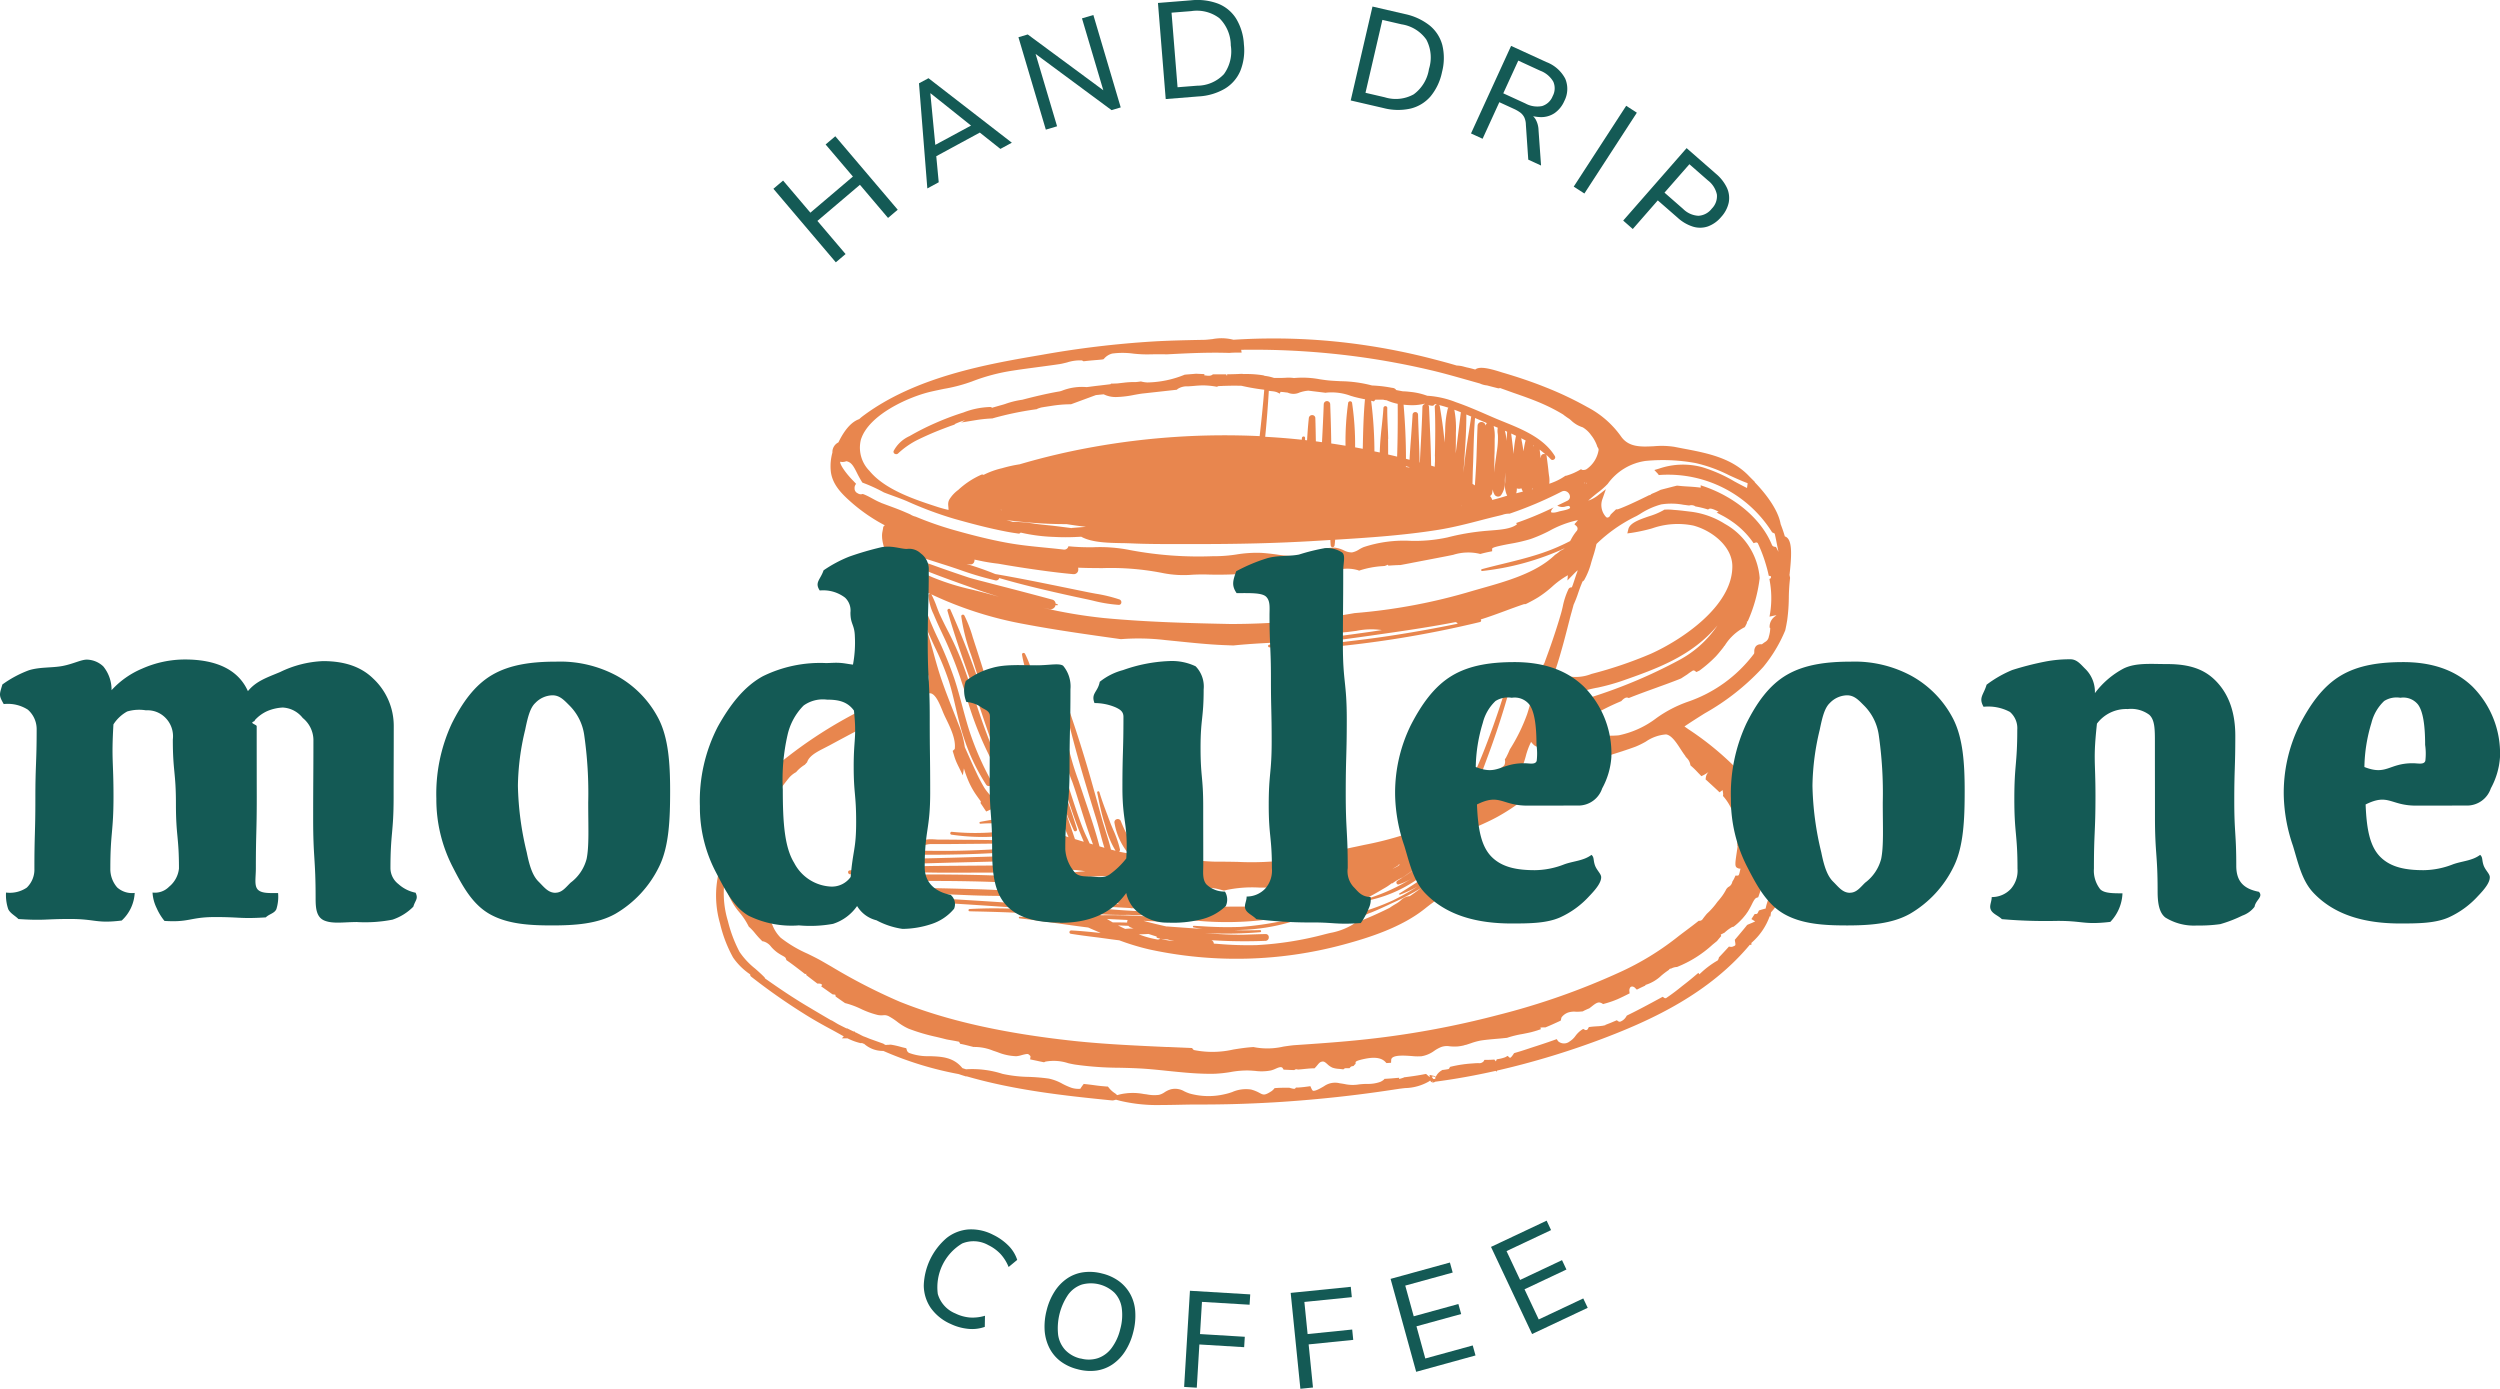<svg xmlns="http://www.w3.org/2000/svg" width="340" height="188.876" viewBox="0 0 340 188.876">
  <g id="Layer_1" data-name="Layer 1" transform="translate(0.008 0.002)">
    <g id="M1" transform="translate(-0.008 -0.002)">
      <g id="coffee_cup" data-name="coffee cup" transform="translate(97.38 46.005)" opacity="0.9">
        <path id="Path_33" data-name="Path 33" d="M259.11,85.843c0-.053.026-.272.044-.475.246-2.364.264-4.043-.448-4.57a.8.8,0,0,0-.246-.123c-.167-.571-.36-1.134-.571-1.67-.369-2.162-2.373-4.508-3.524-5.7l.026-.026-.747-.747h0c-2.373-2.54-5.739-3.19-9.008-3.805-.4-.079-.782-.149-1.169-.228a11.327,11.327,0,0,0-2.786-.088c-1.74.088-3.392.167-4.447-1.257A12.935,12.935,0,0,0,231.62,63.1a46.788,46.788,0,0,0-5.686-2.7c-1.8-.721-3.753-1.389-5.95-2.03-.044-.018-.114-.035-.193-.062-1.67-.527-2.909-.773-3.436-.325-.4-.114-.773-.211-1.151-.29-.1-.026-.2-.053-.308-.079a4.077,4.077,0,0,0-1.063-.176c-1.055-.316-2.083-.589-3.067-.844a87.225,87.225,0,0,0-9.184-1.889,84.792,84.792,0,0,0-18.113-.773,6.477,6.477,0,0,0-2.856-.088c-.439.044-.852.1-1.2.1-2.3.044-4.561.088-6.846.22A131.918,131.918,0,0,0,157.42,55.98c-7.277,1.239-17.234,2.944-24.432,8.393-.158.123-.29.237-.413.352-1.028.352-1.977,1.406-2.83,3.164a1.469,1.469,0,0,0-.817,1.257v.132a6.9,6.9,0,0,0-.211,2.61c.237,1.8,1.52,3.05,2.918,4.271a23.34,23.34,0,0,0,4.429,3.014.4.4,0,0,0-.211.22.516.516,0,0,0-.035.2h0l-.088.457c-.316,1.538.923,4.034,1.573,5a.192.192,0,0,0,.035.044,4.029,4.029,0,0,0,.492,2.83,31.415,31.415,0,0,0,2.3,7.066c.4.958.773,1.863,1.09,2.742a7.633,7.633,0,0,0,.3.7c.431.949.7,1.661.3,2.171a6.944,6.944,0,0,1-2.593,1.046c-.5.141-.932.255-1.239.378A60.569,60.569,0,0,0,122.9,110.6a25.469,25.469,0,0,0-8.692,11.97c-.044.132-.1.281-.141.431a7.368,7.368,0,0,0-.58,3.252,17.6,17.6,0,0,0-.316,1.925,13.673,13.673,0,0,0,.475,5.141,17.906,17.906,0,0,0,1.775,4.631,8.771,8.771,0,0,0,2.329,2.294.332.332,0,0,0,.132.308,82.69,82.69,0,0,0,7.145,5.018c1.353.861,2.716,1.608,3.876,2.232.264.141.527.29.8.439.255.141.51.29.773.431l-.264.264h.765a8.01,8.01,0,0,0,1.793.659h.062a.27.27,0,0,0,.114-.026l.22.114v-.026a.358.358,0,0,1,.062.018,3.817,3.817,0,0,0,2.566.976h.062l.141.062a46.769,46.769,0,0,0,10.089,3.085l.167.053c.2.07.4.132.6.193l.272.088.026-.035c6.433,1.863,13.042,2.619,19.809,3.287h.062a1.026,1.026,0,0,0,.264-.044.067.067,0,0,0,.044-.018l.176-.035.554.149a21.854,21.854,0,0,0,5.6.571c.835,0,1.679-.018,2.5-.035.852-.018,1.661-.035,2.434-.035,3.612.018,7.3-.1,10.95-.325,3.594-.228,7.268-.571,10.906-1.028,1.775-.22,3.612-.483,5.44-.765.29-.044.6-.079.923-.114a6.807,6.807,0,0,0,3.217-.888l.193-.141a.429.429,0,0,0,.211.22.4.4,0,0,0,.185.044.472.472,0,0,0,.281-.1l.51-.07c2.522-.343,5.106-.817,7.725-1.406l.1.114.105-.158a110.342,110.342,0,0,0,14.9-4.552c6.187-2.382,13.965-5.959,19.466-12.567l.193.044.018-.29a8.674,8.674,0,0,0,2.487-3.63l.088.062.088-.589a5.189,5.189,0,0,0,1.459-3.313c.026-.1.053-.193.07-.29l.255.044-.141-.562c.026-.149.053-.3.07-.457l.448-1.257-.343-.58c0-.123,0-.246-.009-.369l.123-.281-.158-.185c-.035-.439-.088-.879-.167-1.327l.132.026-.255-2.285-.387.176c-.088-.281-.185-.571-.3-.852a.382.382,0,0,0,.062-.053.787.787,0,0,0,.264-.765c-.105-.466-.642-.694-1.037-.835l-.2-.07a5.306,5.306,0,0,0-.975-.958c-.158-.132-.316-.272-.466-.4a6.328,6.328,0,0,0-.51-.439,11.5,11.5,0,0,1-.316-1.345v-.062l-.044-.053c-.123-.237-.255-.475-.4-.7a13.648,13.648,0,0,0-1.38-1.854,40.547,40.547,0,0,0-7.048-5.862c-.176-.123-.352-.246-.519-.369.914-.624,1.854-1.213,2.76-1.784a32.025,32.025,0,0,0,7.953-6.3,19.579,19.579,0,0,0,2.97-4.93l.026-.07c.105-.466.193-.932.264-1.38A23.835,23.835,0,0,0,259,89a26.2,26.2,0,0,1,.167-2.628v-.079l-.009-.079a2.121,2.121,0,0,1-.062-.352ZM132.839,67.413c1.1-3.278,6.345-5.668,9.395-6.4.633-.149,1.248-.272,1.846-.4a21.768,21.768,0,0,0,3.805-1,26.167,26.167,0,0,1,5.589-1.485c1.125-.176,2.267-.325,3.384-.475.984-.132,1.995-.264,2.988-.413.281-.044.624-.132.984-.22a5.81,5.81,0,0,1,1.995-.281.389.389,0,0,1,.149.062l.114.062.132-.018c.5-.062,1.028-.105,1.529-.149.264-.018.527-.044.791-.07l.237-.035.1-.088a2.179,2.179,0,0,1,1.107-.694,10.855,10.855,0,0,1,2.874.009,17.206,17.206,0,0,0,2,.105c.765-.018,1.573-.026,2.557-.009h.035c2.988-.158,5.686-.281,8.419-.193h.053c.378-.035.773-.044,1.178-.044h.483l-.062-.378a106.508,106.508,0,0,1,16.786,1.063c3.032.439,6.082,1.019,9.061,1.723,1.617.378,3.234.844,4.8,1.283.6.167,1.2.343,1.81.51a2.944,2.944,0,0,0,.976.264c.483.132.976.255,1.459.378a.514.514,0,0,0,.114.018.479.479,0,0,0,.193-.044c.633.228,1.274.457,1.889.677,1.441.5,2.927,1.019,4.333,1.67a24.437,24.437,0,0,1,2.355,1.248c.07.053.141.114.2.158.228.167.457.325.677.466l.167.141a4.03,4.03,0,0,0,1.626.984,3.741,3.741,0,0,1,1.072.967l.035.053a4.975,4.975,0,0,1,.861,1.547l.026.105.07.079a.8.8,0,0,1,.105.308,3.914,3.914,0,0,1-1.687,2.663,1,1,0,0,1-.519.079l-.2-.1-.193.114a8.052,8.052,0,0,1-1.819.773h-.044l-.079.018-.062.044a7.923,7.923,0,0,1-1.661.861c-.149.062-.3.114-.448.167a3.956,3.956,0,0,0-.044-1.16c-.018-.141-.035-.272-.053-.413-.07-.756-.176-1.512-.272-2.223a.316.316,0,0,0-.062-.158,8.335,8.335,0,0,1,.633.615.314.314,0,0,0,.237.105.375.375,0,0,0,.22-.079.334.334,0,0,0,.1-.448c-1.5-2.452-4.412-3.638-6.978-4.675-.439-.176-.852-.343-1.257-.519s-.782-.334-1.178-.51c-1.292-.562-2.637-1.142-3.99-1.608l-.07-.026a12.636,12.636,0,0,0-3.893-.87,9.2,9.2,0,0,0-2.311-.527c-.369-.044-.7-.07-1.019-.079-.29-.053-.589-.114-.879-.167a.648.648,0,0,0-.448-.29.441.441,0,0,1-.105-.018h-.035a17.82,17.82,0,0,0-2.707-.316,17.35,17.35,0,0,0-4.254-.58c-.439-.026-.905-.044-1.345-.079-.475-.035-.976-.105-1.5-.185a12.644,12.644,0,0,0-3.507-.167,5.174,5.174,0,0,0-1.169-.035c-.185.009-.352.018-.519.018h-1.037a6,6,0,0,0-1.266-.281.835.835,0,0,0-.237-.079,14.381,14.381,0,0,0-2.61-.167l-.246-.026h-.07c-.457.026-.923.044-1.424.053H182.6l.035.141a.678.678,0,0,0-.132.018v-.149h-1.819l-.105.07c-.22.158-.527.158-1.1.053l.062-.149-1.134-.053h-.026c-.492.044-.993.079-1.485.123h-.053l-.053.026a14,14,0,0,1-5.018,1.037,3.79,3.79,0,0,1-.791-.114l-.07-.018h-.07q-.33.053-.659.079a11.258,11.258,0,0,0-1.635.088c-.132.018-.264.026-.4.044l-.475.053-.668.026h-.185l-.062.079-.431.053-1.107.132c-.571.062-1.142.141-1.7.211a7.453,7.453,0,0,0-3.4.5c-.079.026-.149.044-.228.07l-.457.079c-1.441.264-2.988.624-4.693,1.072a11.506,11.506,0,0,0-2.338.58c-.141.044-.369.114-.642.185-.334.1-.712.2-1.116.325a.419.419,0,0,0-.255-.105,10.8,10.8,0,0,0-3.647.747l-.228.07a37.5,37.5,0,0,0-3.577,1.362,35.315,35.315,0,0,0-3.515,1.775,4.559,4.559,0,0,0-2.162,2.013.314.314,0,0,0,.114.378.436.436,0,0,0,.228.07.353.353,0,0,0,.246-.088,11.254,11.254,0,0,1,2.531-1.793c1.1-.545,2.25-1.055,3.533-1.547.519-.2,1.055-.4,1.582-.58h.018l.018-.018a.565.565,0,0,1,.237-.158,9.862,9.862,0,0,1,1.213-.439l-.545.316,2.18-.352a18.654,18.654,0,0,1,2.03-.2h.044l.044-.018a43.366,43.366,0,0,1,5.9-1.23h.062l.053-.035a2.2,2.2,0,0,1,.334-.132l.229-.07.308-.053c.2-.035.413-.062.624-.1l.369-.053a16.937,16.937,0,0,1,2.663-.237h.1l3.384-1.248.492-.053.571-.053a3.687,3.687,0,0,0,1.74.369,13.741,13.741,0,0,0,2.452-.3c.448-.079.87-.158,1.248-.193l4.508-.5.114-.105a2.278,2.278,0,0,1,1.38-.352c.281-.018.571-.035.852-.062.4-.035.773-.062,1.151-.07a10.49,10.49,0,0,1,1.837.167l.114.018.105-.044.132-.053c.176,0,.36,0,.536-.018.685-.018,1.4-.044,2.1-.026.158,0,.316,0,.466.009a29.634,29.634,0,0,0,3.1.536c-.167,2.109-.387,4.218-.624,6.31a101.321,101.321,0,0,0-22.586,1.468,93.784,93.784,0,0,0-10.054,2.364,18.366,18.366,0,0,0-2.408.536,10.754,10.754,0,0,0-2.5.905.313.313,0,0,0-.3-.026,11.23,11.23,0,0,0-3.137,2.065,4.6,4.6,0,0,0-1.222,1.318c-.264.519-.105.879-.105,1.406a15.566,15.566,0,0,1-1.52-.413c-3-.976-7.11-2.311-9.237-4.9a4.491,4.491,0,0,1-1.116-4.412Zm98.658,6.1-.035-.088.035-.053a.118.118,0,0,1,0,.141Zm-.211-.105-.062.07a.12.12,0,0,1,.044-.132Zm-5.37-3.876a.367.367,0,0,0-.2-.062.4.4,0,0,0-.413.29c-.018.1-.044.193-.062.281-.035-.4-.07-.782-.132-1.169C225.389,69.083,225.653,69.3,225.916,69.531Zm-1.582-1.2a.508.508,0,0,0-.062.123v-.167c.018.009.044.026.062.035Zm-.158,5.906s-.088.026-.123.035a.772.772,0,0,0,.044-.132A.934.934,0,0,0,224.176,74.233ZM222.691,67.8l-.079-.475c.2.105.4.211.6.316a2.433,2.433,0,0,0-.105.36,7.391,7.391,0,0,0-.132.747l-.026.167a1.215,1.215,0,0,1-.026.176c-.07-.439-.149-.87-.22-1.3Zm.158,6.776-.923.237a2.446,2.446,0,0,0,.088-.668.761.761,0,0,0,.281.053h.018a1.063,1.063,0,0,0,.325-.062,1.948,1.948,0,0,0,.176.4.154.154,0,0,0,.035.044Zm-.949-7.593a14.059,14.059,0,0,0-.316,2.487c-.105-.888-.22-1.793-.343-2.786.22.1.439.2.659.308Zm-2.487-.281.026.29a11.314,11.314,0,0,1-.158,2.188c-.018.123-.035.255-.053.378-.035.237-.062.483-.1.721-.079.562-.149,1.142-.211,1.723.026-.633.035-1.266.044-1.881,0-.246,0-.492.018-.747.009-.492.018-.993.018-1.494v-.466a5.774,5.774,0,0,0-.141-1.749c.105.044.22.088.325.132.079.035.158.07.237.1a2.44,2.44,0,0,0-.009.8Zm-.448,8.287a.625.625,0,0,0,.448.272h.053a.505.505,0,0,0,.378-.167,2.915,2.915,0,0,0,.536-1.96c0-.158.009-.308.018-.457.018-.22.026-.439.044-.659,0,.29-.009.58-.009.87,0,.149,0,.308-.009.466a3.088,3.088,0,0,0,.272,1.784c-.132.044-.272.079-.4.123-.536.167-1.081.316-1.635.457a1.169,1.169,0,0,0-.3-.536.567.567,0,0,0,.3-.439c.026-.158.053-.316.07-.475a1.8,1.8,0,0,0,.237.7Zm1.424-8.683c.1.044.2.088.3.132-.026.422-.053.835-.07,1.239-.009-.132-.026-.272-.044-.4l-.026-.167A6.766,6.766,0,0,0,220.388,66.306Zm-2.461-1.037s-.053.079-.079.123a2.147,2.147,0,0,0-.088.211.563.563,0,0,0-.589-.483.517.517,0,0,0-.5.527c-.044.914-.07,1.854-.1,2.751-.026.844-.053,1.723-.1,2.584-.044.905-.105,1.819-.149,2.5,0,.079-.009.167-.018.255-.105-.07-.22-.141-.325-.211.018-.817.035-1.661.07-2.487.026-.633.044-1.266.062-1.907.044-1.5.088-3.05.211-4.561l.923.4c.229.1.466.193.694.3Zm-2.109-.9s-.018.044-.026.07c-.105.729-.22,1.476-.334,2.2-.22,1.38-.439,2.812-.589,4.236-.035.369-.079.747-.114,1.116.026-.457.053-.914.088-1.371l.018-.255c.141-2.048.29-4.166.281-6.266.229.088.448.185.668.281Zm-1.345,12.181h-.026c0-.035.018-.07.018-.1v.1Zm-.967-13.1c.3.105.589.22.888.343-.246,1.995-.475,3.841-.7,5.607q.026-1.186.026-2.373V66.6a13.45,13.45,0,0,0-.211-3.146Zm-.8-.272a.431.431,0,0,0-.1.176,12.924,12.924,0,0,0-.343,2.962c0,.185-.018.36-.026.545-.018.343-.035.694-.053,1.046-.149-1.749-.4-3.419-.65-4.9a.32.32,0,0,0-.123-.2C211.828,62.905,212.25,63.028,212.707,63.177ZM210.879,69.8v.7c-.018.237-.026.466-.035.7-.167-.053-.334-.105-.492-.149-.018-1.9-.105-3.823-.185-5.686-.035-.756-.062-1.52-.1-2.276a.425.425,0,0,0-.105-.281,2.544,2.544,0,0,0,.527.1h.026a.37.37,0,0,0,.334-.22h.053l.264.053a.333.333,0,0,0-.316.343c.1,2.223.062,4.5.018,6.706Zm-3.946.308c0-2.426-.114-4.9-.325-7.347a9.785,9.785,0,0,0,1.125.07,6.6,6.6,0,0,0,1.7-.2.043.043,0,0,1,.026.009.186.186,0,0,1,.062.026.432.432,0,0,0-.352.431c-.044,1.679-.132,3.392-.22,5.045-.044.817-.088,1.652-.123,2.478a.079.079,0,0,1-.044-.009c-.018-1.169-.053-2.346-.105-3.48-.035-.984-.079-2-.1-3.006a.356.356,0,0,0-.36-.36.37.37,0,0,0-.387.352c-.053,1-.132,2.021-.2,3.006-.079,1.028-.158,2.074-.211,3.129l-.5-.132Zm.457,1.16v.035c-.149-.026-.308-.044-.466-.07v-.1c.158.044.308.079.466.123ZM204.517,67.4c-.009-.545-.035-1.09-.062-1.626-.035-.844-.079-1.7-.062-2.557a.242.242,0,0,0-.246-.255.265.265,0,0,0-.281.255c-.044.782-.132,1.573-.211,2.346-.07.6-.132,1.222-.185,1.837s-.079,1.239-.105,1.863c-.237-.053-.483-.105-.721-.149a55.961,55.961,0,0,0-.448-6.881l.132.026.246.062.158-.193a.648.648,0,0,1,.044-.053c.193,0,.387.009.571.009h.536a.184.184,0,0,0,.1.035h0c.105.018.22.035.325.044a7,7,0,0,0,1.5.483c.018,2.443,0,4.851-.079,7.18-.4-.1-.809-.193-1.222-.29,0-.7,0-1.415-.009-2.118Zm-11.5-.308a.216.216,0,0,0-.237.2l-.018.237q-2.478-.264-4.974-.4c.22-2.215.378-4.333.492-6.249l.475.053a2.682,2.682,0,0,1,.624.132l.4.193.088-.237a.955.955,0,0,1,.158.009q.237.013.5.053c.105.009.211.026.316.035a1.934,1.934,0,0,0,1.635-.018,5.066,5.066,0,0,1,1.178-.246l2.364.29.07-.018a7.444,7.444,0,0,1,3.348.439c.158.044.308.088.457.132.492.132.984.237,1.468.334h.026a.658.658,0,0,0-.044.141c-.176,1.969-.229,3.981-.272,5.923,0,.22-.009.448-.018.668-.343-.07-.694-.132-1.037-.2A38.7,38.7,0,0,0,199.6,62.5a.251.251,0,0,0-.264-.2h0a.266.266,0,0,0-.264.2,38.032,38.032,0,0,0-.36,5.844c-.65-.105-1.292-.211-1.942-.308-.018-1.7-.07-3.48-.141-5.343a.44.44,0,0,0-.879,0h0c-.062,1.723-.149,3.471-.237,5.168-.281-.035-.554-.079-.835-.114-.018-1.046-.035-2.1-.07-3.137a.416.416,0,0,0-.413-.431.447.447,0,0,0-.475.422c-.105.976-.176,1.969-.237,3.006-.088-.009-.185-.018-.272-.035V67.29a.2.2,0,0,0-.193-.211ZM161.489,79.55c-.712-.088-1.424-.185-2.136-.272-.949-.114-1.907-.193-2.865-.316a18.508,18.508,0,0,0-3.032-.264q-.435-.132-.87-.237c1.8.22,3.612.4,5.431.483.914.044,1.837.062,2.751.062.817.132,1.7.255,2.645.369a1.707,1.707,0,0,0-.211.018c-.3.026-.6.044-.905.07l-.835.062.018.018ZM151.971,77.1a.769.769,0,0,1-.141-.018.043.043,0,0,1,.009-.026c.044.009.088.026.123.035Zm-16.434-1c-.844-.325-1.626-.9-2.487-1.2a.712.712,0,0,1-.606-.044c-.044-.026-.1-.053-.141-.079a.7.7,0,0,1-.36-.633v-.114a.82.82,0,0,1,.211-.5c-.123-.132-.255-.264-.378-.4-1.125-1.134-1.881-2.329-1.784-2.61a1.633,1.633,0,0,0,.29.035,1.421,1.421,0,0,0,.536-.105c.677.114.984.659,1.45,1.591l.044.088a13.342,13.342,0,0,0,.694,1.23,21.888,21.888,0,0,1,2.927,1.336c1.055.413,2.118.756,3.155,1.2a50.191,50.191,0,0,0,6.415,2.39c2.338.659,4.693,1.283,7.083,1.74.58.114,1.16.2,1.74.281a1.555,1.555,0,0,0,.211-.149,23.248,23.248,0,0,0,4.544.589,29.061,29.061,0,0,0,3.155,0l.536-.026c1.424.8,3.717.835,5.466.87.413,0,.809.018,1.134.026,2.215.105,4.464.105,6.644.1h1.81c6.363.018,11.618-.123,16.531-.413l1.459-.088.835-.053c.009.246.026.492.044.729a.266.266,0,0,0,.255.255h0a.28.28,0,0,0,.272-.246c.035-.255.062-.519.079-.773,4.649-.281,9.412-.606,14.017-1.345,1.977-.316,3.928-.817,5.818-1.309.809-.211,1.635-.422,2.461-.615.176-.044.325-.079.475-.123a2.545,2.545,0,0,1,.949-.149,52.477,52.477,0,0,0,7.1-3.014c.844-.4,1.591.852.738,1.266-.448.22-.9.431-1.353.65a1.374,1.374,0,0,0,1.178.105c.132-.026.422-.088.457-.044.114.149.114.22.114.237-.053.132-.431.272-1.134.413-.158.035-.29.062-.378.088h0c-.721.237-1.011.149-1.063.1-.026-.026-.026-.123.026-.237a1.111,1.111,0,0,1,.343-.431,45.8,45.8,0,0,1-5.132,2.136,1.985,1.985,0,0,0,.114.176c-.765.624-2.276.738-3.419.826-.228.018-.448.035-.65.053a31.831,31.831,0,0,0-5.37.9,20.694,20.694,0,0,1-5.053.466,17.466,17.466,0,0,0-6.354.852,5.364,5.364,0,0,0-.633.325,2.675,2.675,0,0,1-.958.4,2.311,2.311,0,0,1-1.116-.281,3.726,3.726,0,0,0-1.169-.36,5.3,5.3,0,0,0-2.61.58,6.115,6.115,0,0,1-1.784.536,17.373,17.373,0,0,1-3.621-.2c-.659-.088-1.336-.167-2-.211a16.956,16.956,0,0,0-3.436.22,19.865,19.865,0,0,1-2.628.229h-.475a50.372,50.372,0,0,1-11.284-.817,20.922,20.922,0,0,0-5.045-.4,29.8,29.8,0,0,1-3.4-.132.581.581,0,0,1-.668.448c-2.531-.3-5.071-.448-7.593-.905-2.487-.448-4.939-1.081-7.365-1.766a46.172,46.172,0,0,1-5.141-1.8,2.326,2.326,0,0,1-.747-.316c-.22-.1-.439-.193-.668-.29-1.081-.475-2.18-.844-3.278-1.266Zm3.12,7.593a.784.784,0,0,1-.079-.105c.044.026.088.044.132.07a.192.192,0,0,0-.044.035Zm-.158-.923a.479.479,0,0,0-.035-.07c1.274.422,2.557.835,3.814,1.23l2.153.685c.6.193,1.213.4,1.8.6a44.157,44.157,0,0,0,4.9,1.45h.079a.437.437,0,0,0,.4-.3v-.026c2.1.615,4.438,1.213,7.347,1.881,1.687.387,3.085.694,4.385.967.343.07.685.149,1.028.229a19.655,19.655,0,0,0,3.489.571h.018a.333.333,0,0,0,.343-.281.4.4,0,0,0-.255-.457,20.3,20.3,0,0,0-3.225-.782c-.378-.07-.773-.141-1.151-.22-.984-.2-1.969-.4-2.962-.606-.536-.105-1.063-.22-1.6-.325-2.461-.5-5.211-1.055-7.945-1.52a40.546,40.546,0,0,0-3.92-1.371c.176.026.352.044.519.062h.044a.513.513,0,0,0,.5-.4.617.617,0,0,0,.026-.255l.4.079a25.191,25.191,0,0,0,2.821.475c.141.026.272.044.413.07,1.09.193,2.2.369,3.3.536,1.766.264,4.1.6,6.486.817h.079a.6.6,0,0,0,.615-.571.894.894,0,0,0-.026-.308l.747.026c.844.026,1.7.026,2.522.035a36.228,36.228,0,0,1,8.331.685,14.45,14.45,0,0,0,3.972.211c.562-.026,1.151-.044,1.723-.035a50.911,50.911,0,0,0,6.108-.158,32.628,32.628,0,0,1,4.816-.026,26.16,26.16,0,0,0,6.249-.228l.51-.105a5.178,5.178,0,0,1,3.094-.062l.149.062.149-.053a12.528,12.528,0,0,1,3.041-.562l.3-.026.053-.018c.088-.035.185-.07.264-.105.035-.018.07-.026.114-.044l.044.123.316-.018c.431-.026.87-.053,1.345-.062l1.116-.211c1.714-.334,3.436-.659,5.15-.993.316-.062.615-.123.905-.185a6.788,6.788,0,0,1,3.55-.149l.114.035.114-.026c.36-.1.756-.193,1.2-.281l.316-.062v-.325c0-.088.079-.185.905-.378.527-.123,1.072-.229,1.6-.325a22.391,22.391,0,0,0,2.716-.633,19.962,19.962,0,0,0,2.566-1.116,13.861,13.861,0,0,1,3.884-1.459c-.07.088-.141.176-.22.264l-.264.29.29.272a.471.471,0,0,1,.035.633,6.06,6.06,0,0,0-.773,1.16c-.044.079-.088.158-.132.228a27.118,27.118,0,0,1-4.289,1.784c-1.6.519-3.26.923-4.869,1.318-.94.228-1.907.466-2.847.721a.123.123,0,0,0-.088.149.113.113,0,0,0,.114.1h.018a36.224,36.224,0,0,0,11.232-3.1c-.026.018-.044.035-.07.053a2.145,2.145,0,0,1-.448.255l-.062.026-.053.044a4.3,4.3,0,0,1-.633.483l-.035.026-.035.026c-2.522,2.434-6.5,3.559-10.019,4.552-.422.123-.835.237-1.23.352a77.349,77.349,0,0,1-15.96,3.006h-.026a96.331,96.331,0,0,1-16.909,1.485c-5.045-.105-11.328-.246-17.252-.817a66.388,66.388,0,0,1-8.191-1.38c.281.062.562.114.844.176a.978.978,0,0,0,.149.018.7.7,0,0,0,.677-.554v-.035l.185.053h.053l.07-.062-.035-.1h-.044a2.052,2.052,0,0,0-.22-.062.605.605,0,0,0-.483-.562c-2.338-.633-4.719-1.257-7.031-1.854-.993-.255-1.986-.519-2.979-.773-.431-.114-.861-.229-1.283-.352-1.292-.431-2.584-.87-3.849-1.318-.835-.3-1.679-.6-2.5-.905-.193-.07-.4-.149-.6-.229a12.884,12.884,0,0,0-1.784-.6l-.255-.466Zm54.778,11.5,1.283-.132,3.542-.369.079-.018a.569.569,0,0,1,.176-.018h.035l.554-.053c.4-.044.835-.105,1.239-.158a10.042,10.042,0,0,1,3.463-.105l-1.4.211c-2.382.343-4.816.668-7.224.967-1.107.141-2.223.272-3.331.4-.281.035-.562.062-.844.088h.009l.229-.053c.29-.07.58-.158.852-.237l1.564-.457-.229-.044Zm-41.622-5.37c-.492-.132-.984-.272-1.468-.4-.721-.2-1.476-.387-2.206-.571a33.059,33.059,0,0,1-5.317-1.643,14.459,14.459,0,0,1-3.3-1.916c2.5,1.125,5.124,2.065,7.663,2.97.422.149.852.308,1.274.457,1.107.4,2.232.765,3.357,1.107Zm-12.1-.4a.345.345,0,0,0-.018-.053,14.464,14.464,0,0,1-.633-1.784,11.786,11.786,0,0,0,1.424.9,14.134,14.134,0,0,0,.747,3.92A16.335,16.335,0,0,0,139.553,88.5Zm2.048,4.4c.4.984.844,1.942,1.283,2.891a37.3,37.3,0,0,1,1.881,4.57c.369,1.169.65,2.382.923,3.559.3,1.274.606,2.593,1.019,3.858a27.833,27.833,0,0,0,3.12,6.653.431.431,0,0,0,.36.2.491.491,0,0,0,.228-.062.408.408,0,0,0,.149-.571,39.463,39.463,0,0,1-2.979-6.776c-.369-1.142-.685-2.32-.993-3.463-.334-1.239-.677-2.522-1.09-3.761a53.741,53.741,0,0,0-2.171-5.335,41.8,41.8,0,0,1-2.628-6.908c.352.176.694.352,1.046.519l.308.149c.053.026.105.053.167.079h-.062a.217.217,0,0,0-.167.211,6.79,6.79,0,0,0,.686,2.531l.07.167c.352.852.747,1.7,1.134,2.513l.035.079a54.056,54.056,0,0,1,2.364,5.8c.3.888.589,1.8.87,2.68a46.022,46.022,0,0,0,3.357,8.507.337.337,0,0,0,.3.185.394.394,0,0,0,.167-.044.386.386,0,0,0,.185-.51,80.673,80.673,0,0,1-2.865-7.8c-.387-1.169-.782-2.382-1.2-3.568a43.288,43.288,0,0,0-2.18-5.168c-.105-.211-.211-.422-.325-.633-.352-.685-.7-1.389-1.028-2.092-.167-.369-.316-.756-.457-1.134a12.373,12.373,0,0,0-.712-1.643c0-.009-.018-.026-.026-.035a50.739,50.739,0,0,0,12.743,4.069c4.192.791,8.375,1.38,13.016,2.03h.088a30.773,30.773,0,0,1,5.95.123l1.837.185c1.969.2,4.007.413,6.038.5l1.371.053h.053c2.426-.246,4.86-.36,7.145-.448a15.666,15.666,0,0,0-2.3.352.171.171,0,0,0-.132.185.188.188,0,0,0,.176.167h.378a18.492,18.492,0,0,0,2.311-.193c.272-.035.545-.07.817-.1,1.063-.114,2.206-.246,3.489-.4,2.285-.281,4.6-.589,6.864-.914l.905-.132c3.463-.492,7.013-1.011,10.511-1.687a.377.377,0,0,1,.316.185l.018.026c-2.76.571-5.475,1.063-8.1,1.476-1.907.308-3.84.571-5.748.8l-.158.018c-.844.105-1.679.2-2.522.3-.264.026-.545.053-.809.07a9.783,9.783,0,0,0-1.907.272.153.153,0,0,0-.114.167.169.169,0,0,0,.149.158q.277.026.554.026a12.127,12.127,0,0,0,1.582-.132c.246-.026.483-.062.721-.079.94-.088,1.889-.193,2.83-.308,1.8-.22,3.612-.475,5.378-.756,3.753-.6,7.514-1.353,11.179-2.241a.2.2,0,0,0,.149-.246.24.24,0,0,0-.053-.105c1.142-.352,2.276-.773,3.375-1.178.8-.3,1.626-.6,2.443-.879a.649.649,0,0,1,.167-.026h.114l.105-.044c.58-.29,1.107-.571,1.591-.87a14.178,14.178,0,0,0,1.907-1.45,11.741,11.741,0,0,1,2.153-1.564l-.062.712.791-.809c.2-.211.4-.4.6-.589-.018.079-.035.149-.053.228-.123.316-.228.642-.334.958q-.132.409-.264.791c-.044.123-.088.246-.141.36a.455.455,0,0,0-.466.264,10.28,10.28,0,0,0-.773,2.373c-.079.334-.158.677-.255.993-.3,1.037-.642,2.127-1.116,3.524-.308.914-.642,1.828-.967,2.716l-.176.492-.026-.018-.228.51c-.255.589-.536,1.186-.8,1.766l-.185.4v.044a38.184,38.184,0,0,1-1.072,4.139,24.163,24.163,0,0,1-2.346,4.8l-.026.044a12.064,12.064,0,0,1-.536,1.142c-.009.018-.026.035-.035.053l-.1.123.018.158a1.155,1.155,0,0,1-.1.677c-.053.053-.2.176-.5.413l-.07.053-.044.079a12.645,12.645,0,0,1-2.083,2.891l-.053.053-.026.07a4.924,4.924,0,0,1-1.81,1.828l-.062.044-.044.062a.4.4,0,0,1-.185.141c.07-.176.132-.352.193-.519.105-.29.211-.554.308-.809.817-1.96,1.547-3.928,2.25-5.835a111.214,111.214,0,0,0,3.717-12.137.213.213,0,0,0-.158-.264.21.21,0,0,0-.264.149c-1.072,3.841-2.311,7.6-3.691,11.179-.65,1.7-1.433,3.507-2.373,5.528-.448.967-.861,1.819-1.257,2.61l-.053.105a6.882,6.882,0,0,1-.562.993c-.949.475-1.889.888-2.6,1.2-.211.088-.4.176-.571.246a45.408,45.408,0,0,1-9.061,2.733c-.571.123-1.134.246-1.7.36-2.742.589-5.572,1.2-8.367,1.652a39.79,39.79,0,0,1-7.171.308c-.949-.018-1.925-.035-2.9-.026a25.653,25.653,0,0,1-4.517-.483,33.863,33.863,0,0,0-3.463-.448c-.22-.448-.448-.905-.677-1.336-.308-.606-.633-1.23-.923-1.863a.119.119,0,0,0-.141-.062.113.113,0,0,0-.079.141,12.69,12.69,0,0,0,1.116,3.085h-.624a5.771,5.771,0,0,0-.387-.773c-.07-.123-.141-.246-.2-.369a18.354,18.354,0,0,1-.826-1.793.279.279,0,0,0-.343-.176.274.274,0,0,0-.193.325,7.307,7.307,0,0,0,.923,2.777c-.272-.009-.536-.026-.809-.053a.532.532,0,0,0,.079-.571c-.237-.492-.5-.976-.756-1.45a18.982,18.982,0,0,1-1.178-2.443.45.45,0,0,0-.562-.29.437.437,0,0,0-.308.536,8.882,8.882,0,0,0,1.872,4.113c-.422-.062-.835-.141-1.248-.237a.326.326,0,0,0,.114-.325,14.477,14.477,0,0,0-.932-2.68c-.167-.4-.343-.8-.483-1.2-.088-.228-.176-.457-.255-.685-.4-1.046-.8-2.118-1.125-3.208a.157.157,0,0,0-.185-.105.152.152,0,0,0-.114.185l.062.29c.264,1.283.536,2.61.932,3.876.044.141.088.281.132.431a12.391,12.391,0,0,0,1.371,3.3l-.624-.158c-.2-.844-.466-1.679-.721-2.5-.193-.624-.4-1.266-.571-1.9-.422-1.556-.888-3.225-1.424-5.124-.923-3.234-1.951-6.512-3.164-10a.2.2,0,0,0-.255-.132.2.2,0,0,0-.141.237c.861,3.586,1.749,6.9,2.716,10.124.571,1.916,1.055,3.489,1.5,4.939.2.642.387,1.318.554,1.96.193.712.387,1.441.615,2.153-.22-.062-.439-.132-.668-.193-.51-1.969-1.16-3.911-1.8-5.8-.176-.527-.352-1.046-.527-1.573-.167-.5-.343-1-.51-1.512a38.127,38.127,0,0,1-1.67-5.879.2.2,0,0,0-.237-.185.249.249,0,0,0-.246.237,16.649,16.649,0,0,0,1.283,5.915c.185.519.352,1.019.51,1.512.176.545.343,1.1.519,1.643.554,1.775,1.125,3.6,1.793,5.378l-.457-.132-.29-.633c-.193-.4-.387-.817-.554-1.23-.36-.905-.721-1.916-1.143-3.173-.624-1.881-1.23-3.8-1.819-5.66l-.387-1.23c-.193-.606-.387-1.213-.571-1.819-.545-1.731-1.107-3.524-1.679-5.273l-1.107-3.384c-.088-.255-.167-.527-.246-.791a13.912,13.912,0,0,0-.993-2.61.233.233,0,0,0-.264-.1.2.2,0,0,0-.141.211h0a13.991,13.991,0,0,0,.721,2.707c.088.255.176.519.255.773l1.134,3.55c.562,1.758,1.151,3.533,1.714,5.247l.659,1.977c.29.87.571,1.74.852,2.61.448,1.389.914,2.83,1.4,4.245.316.923.738,2.136,1.23,3.313.044.114.1.228.141.343.1.228.193.457.29.694-.4-.114-.8-.237-1.2-.36-.466-1.371-.932-2.742-1.4-4.1.4.984.809,1.96,1.248,2.918a.2.2,0,0,0,.193.123.158.158,0,0,0,.088-.018.228.228,0,0,0,.149-.281c-.729-2.4-1.608-4.8-2.461-7.119-.475-1.3-.967-2.637-1.424-3.964-1.134-3.278-2.5-7.163-3.946-11.082a.214.214,0,0,0-.281-.132.194.194,0,0,0-.132.255c.387,1.371.791,2.76,1.23,4.166a.194.194,0,0,0-.105.211,109.5,109.5,0,0,0,5.967,18.763c-.914-.3-1.837-.615-2.742-.976-.141-.492-.29-.984-.448-1.468-.088-.272-.167-.545-.255-.817-.457-1.494-.94-3.006-1.485-4.605-1.011-2.988-2.153-6-3.48-9.219a.257.257,0,0,0-.343-.141.218.218,0,0,0-.132.29c1.019,2.927,2.021,5.976,3.085,9.316.439,1.4.914,2.909,1.433,4.623.141.457.272.923.4,1.38a.928.928,0,0,1,.044.167c-.536-.237-1.063-.483-1.582-.756h0c-.94-3.8-2.118-7.593-3.252-11.258l-.9-2.9-.712-2.346c-.466-1.547-.949-3.146-1.441-4.711-.237-.756-.483-1.529-.729-2.276-.114-.36-.237-.721-.352-1.09-.044-.149-.1-.29-.141-.439a16.934,16.934,0,0,0-1.134-2.927.229.229,0,0,0-.272-.1.216.216,0,0,0-.149.22,25.674,25.674,0,0,0,1.345,5.273c.176.527.352,1.072.51,1.591.483,1.564.984,3.155,1.468,4.684.246.782.492,1.573.747,2.355.035.105.062.211.1.308-.149-.448-.3-.888-.448-1.336l-.439-1.3a124.4,124.4,0,0,0-4.763-12.488.19.19,0,0,0-.255-.1.218.218,0,0,0-.141.264c.9,3.146,1.995,6.284,3.067,9.316.545,1.547,1.107,3.155,1.635,4.737.65,1.951,1.345,3.92,2.013,5.827.888,2.54,1.81,5.159,2.645,7.769a20.553,20.553,0,0,1-2.54-1.863,5.072,5.072,0,0,0-1.09-.791c-.026-.035-.062-.07-.088-.105a7.849,7.849,0,0,1-.58-.756,20.737,20.737,0,0,1-1.063-1.986c-.51-1.063-.993-2.162-1.468-3.225-.062-.132-.123-.272-.176-.4a12.566,12.566,0,0,0-.905-3.217c-.2-.536-.413-1.063-.624-1.6-.589-1.5-1.2-3.058-1.723-4.605-.316-.94-.624-2.021-.94-3.164-.352-1.274-.729-2.6-1.169-3.893Zm85.809,10.5a1.573,1.573,0,0,1,.229-.2,16.511,16.511,0,0,1,5.414-1.969,29.691,29.691,0,0,0,3.164-.87c4.711-1.652,9.579-3.357,13.077-7.576A14.491,14.491,0,0,1,244,97.54a68.905,68.905,0,0,1-12.04,5.053c-1.309.457-2.654.923-3.981,1.406-.1.035-.2.07-.3.105a1.885,1.885,0,0,0-1.512,1.318h0a3.752,3.752,0,0,0-.4-.721c-.334-.492-.492-.765-.272-1.2a.411.411,0,0,1,.255-.237h.026a.3.3,0,0,1,.211.105c.729.712,1.2.246,1.424.026Zm-21.4,25.943s.053.053.088.053h.035a18.43,18.43,0,0,0,2.311-1.063,34.264,34.264,0,0,1-3.234,1.819,30.928,30.928,0,0,1-3.375,1.318c-.308.105-.642.2-.958.29a10.274,10.274,0,0,0-2,.729.147.147,0,0,0-.07.167.134.134,0,0,0,.141.105h0a9.207,9.207,0,0,0,2.9-.8c.132-.053.264-.105.387-.149.756-.3,1.5-.65,2.223-.984.255-.123.5-.237.756-.352a36.486,36.486,0,0,0,3.761-1.969c-.483.369-.993.738-1.529,1.09a2.018,2.018,0,0,0-1.248.6,4.238,4.238,0,0,1-.448.334c-.123.079-.246.149-.378.228-.22.132-.431.264-.633.413l-.035.018a49.461,49.461,0,0,1-4.728,2.074l-.062.026-.053.044c-.053.044-.105.079-.158.123a9.038,9.038,0,0,1-3.085,1.151c-.22.053-.439.105-.65.158a45.28,45.28,0,0,1-9.342,1.494,48.155,48.155,0,0,1-5.4-.176l-.431-.026a.5.5,0,0,0-.325-.466,70.6,70.6,0,0,0,7.356.088h.079v-.009a.455.455,0,0,0,.369-.483.418.418,0,0,0-.369-.431h-.088c-.949.018-1.925.053-2.865.088a49.112,49.112,0,0,1-5.343-.237c.94.062,1.907.088,2.9.088,1.468,0,2.988-.062,4.588-.193a.134.134,0,0,0,.132-.149.137.137,0,0,0-.141-.132c-1.169.035-2.338.035-3.5.009.369-.009.712-.026,1.019-.044a26.5,26.5,0,0,0,6.5-1.028.163.163,0,0,0-.079-.316c-.492.079-.993.167-1.485.255a43.647,43.647,0,0,1-5.1.685,49.279,49.279,0,0,1-5.229-.088c-.378-.018-.756-.044-1.142-.062a.113.113,0,0,0-.114.1.109.109,0,0,0,.088.123h0c.4.079.817.149,1.222.2-1.67-.1-3.3-.22-4.834-.334a.111.111,0,0,0-.053.009c-1.116-.246-2.18-.51-3.155-.773.659.026,1.318.062,1.986.088h.018a.257.257,0,0,0,.264-.255.287.287,0,0,0-.272-.316,75.107,75.107,0,0,0-7.786-.272c-.07-.053-.149-.1-.229-.149,1.028.062,2.039.1,3.05.1.308,0,.624,0,.932-.009.923.044,1.828.07,2.724.07.466,0,.932,0,1.389-.018a.19.19,0,0,0,.176-.105,10.572,10.572,0,0,0,1.081.308,44.035,44.035,0,0,0,14.017.316,42.838,42.838,0,0,0,8.718-1.942c-.237.105-.475.211-.712.325a.288.288,0,0,0-.158.369.351.351,0,0,0,.325.246h.07a20.3,20.3,0,0,0,4.544-1.731c.729-.369,1.459-.765,2.153-1.186.114-.07.228-.132.343-.2a7.794,7.794,0,0,0,1.142-.756l.035.044.29-.193c.088-.062.167-.114.255-.167a7.435,7.435,0,0,1,.879-.466l.29-.193c.237-.167.475-.325.712-.492l.07-.044c.185-.123.369-.255.571-.378-.694.5-1.45,1.011-2.346,1.564a.272.272,0,0,0-.1.352.247.247,0,0,0,.228.149.131.131,0,0,0,.079-.018,8.1,8.1,0,0,0,1.626-.729,25.408,25.408,0,0,1-5.695,2.61.145.145,0,0,0-.1.167.14.14,0,0,0,.132.105h.035a18.1,18.1,0,0,0,7.549-3.63c.29-.167.562-.352.835-.545a.649.649,0,0,1,.079.29v.088c-1.415.993-2.9,1.96-4.394,2.883a.108.108,0,0,0-.035.141Zm-30.645,6.363c-.149-.009-.29-.026-.448-.044a7.049,7.049,0,0,1-1.213-.237l-.088-.026a5.615,5.615,0,0,0,.87.088c.29.079.589.149.879.211Zm-2.276-.439a2.483,2.483,0,0,0,.439.114l-.132.07a.461.461,0,0,1-.272.044,12.7,12.7,0,0,1-2.531-.7c.439-.009.888-.026,1.327-.053.369.123.747.246,1.116.352a.1.1,0,0,0-.026.07A.11.11,0,0,0,173.089,135.268Zm-3.92-1.643a.76.76,0,0,0,.2.167v.018l.079.026c.141.062.281.114.422.167a9.549,9.549,0,0,0-1.125.053q-.475-.211-.976-.475c.457.018.914.044,1.389.053Zm-2.136-.466c-.255-.141-.51-.3-.773-.457.94.053,1.889.1,2.821.141a.366.366,0,0,0-.035.088.833.833,0,0,0-.035.264c-.677-.018-1.336-.026-1.969-.026Zm-5.6-7.127h.272c.527.035,1.055.1,1.617.185-.492.026-.976.07-1.441.132C161.752,126.26,161.594,126.155,161.436,126.032Zm.2,2.206a2,2,0,0,1-.228-.018c-.018-.07-.044-.141-.062-.211l.044.044.026.035.035.026.185.132Zm2.144,1.67c-.5,0-1,.018-1.494.035-.158-.114-.308-.22-.457-.316C162.491,129.705,163.141,129.8,163.783,129.907Zm11.583-1.556c.281.018.562.044.835.053.624.035,1.266.026,1.881.018a16.857,16.857,0,0,1,2.909.132c.29.053.6.132.888.211l.3.079.105-.026a16.97,16.97,0,0,1,4.772-.378h1.037a12.633,12.633,0,0,1,2.575-.237c.606-.018,1.178-.026,1.7-.088,1.52-.176,3.032-.422,4.508-.7a.762.762,0,0,0-.114.5.442.442,0,0,0,.158.316.142.142,0,0,0,.062.035c-.035.009-.062.026-.1.035a39.767,39.767,0,0,1-9.966,2.637c-1.055.088-2.127.088-3.173.088-1.028,0-2.092,0-3.137.079-.281.018-.519.044-.738.062-1.081.1-1.327.105-1.74-.228l-.114-.1h-.149a6.263,6.263,0,0,1-.9-.035.256.256,0,0,0-.185-.141c-.624-.123-1.257-.22-1.9-.3l-.193-.053-.018.035c-.4-.044-.809-.088-1.213-.123a.277.277,0,0,0-.167-.105l-.185-.026c-.053-.018-.105-.035-.149-.053,1.257.009,2.54.018,3.823.018h2.232a.211.211,0,0,0,0-.422c-2.637-.018-5.247,0-7.76.026-.158-.035-.316-.062-.466-.1-.2-.035-.4-.079-.589-.114v-.018c.571,0,1.142.009,1.74.009,1.608,0,3.34-.026,5.273-.079a.217.217,0,0,0,.211-.229.214.214,0,0,0-.211-.211c-2.724.035-5.027.105-7.18.22h0c-.58-.088-1.16-.167-1.758-.246.325-.009.659-.026.976-.035.369-.018.747-.026,1.116-.035l.729-.018c1.318-.035,2.672-.07,4.007-.141a.274.274,0,0,0,.264-.29v-.026Zm-8.964-.035c-.053-.018-.105-.044-.158-.062-.378-.149-.765-.29-1.151-.448,1.441.123,2.935.255,4.491.4h-.422c-.914.009-1.846.018-2.76.105Zm4.614-.141-.615.018a.3.3,0,0,0,.088-.185.264.264,0,0,0-.211-.308c-.967-.141-1.933-.272-2.909-.378-.018,0-.035-.009-.053-.009a1.31,1.31,0,0,1-.185-.018c-1.248-.132-2.5-.237-3.761-.316,1.028-.044,2.074-.1,3.111-.114a59.325,59.325,0,0,0,6.688,1.266c-.729.009-1.45.026-2.162.044Zm-4.491,2.338h.088c.334.009.659.026.993.035.079.026.167.062.246.088l.158.053-.413-.026a18.086,18.086,0,0,0-4.306.018l-.3-.22c1.2,0,2.382.018,3.533.053Zm-1.7.624c.545,0,1.1-.018,1.635-.035.167,0,.343-.009.51-.018.861.044,1.7.088,2.531.141l.079.035.105-.018,1.573.105c.4.1.817.237,1.222.378-3.155-.114-5.888-.308-8.41-.6.246.009.5.018.747.018Zm40.312-5.273c.246-.132.5-.281.738-.439a.121.121,0,0,0,.053-.114h.185a2.688,2.688,0,0,1-.422.29A5.354,5.354,0,0,1,205.141,125.865Zm4.614-.369s.079.026.114.044c-.246.246-.51.492-.782.721-.334.228-.668.457-1.011.668a8.942,8.942,0,0,0,1.67-1.433Zm-54.769-6.389c-.167-.088-.325-.185-.483-.281h0c-.316-1.107-.633-2.215-.949-3.313-.492-1.731-.993-3.489-1.512-5.247C152.955,113.2,153.913,116.189,154.985,119.107Zm55.542,35.76a.082.082,0,0,1-.053-.026l.088-.132-.035.158Zm.369-.413-.229.018-.22-.29a.316.316,0,0,1,.193-.053.345.345,0,0,1,.158.035.35.35,0,0,1,.167.149l-.07.149ZM252.668,132.7v-.018c.185-.211.36-.431.536-.65v-.018c.079-.1.149-.2.22-.308a10.7,10.7,0,0,0,.527-.949c.229-.466.431-.87.686-.94l.2-.062.07-.193a16.125,16.125,0,0,0,.589-2.021l.018-.079-.018-.079a1.819,1.819,0,0,1,.211-1.362l.088-.123v-.1a17.043,17.043,0,0,0,.141-3.067,14.423,14.423,0,0,0-.624-3.612c.018.044.035.088.053.123.035.088.07.167.105.246a27.371,27.371,0,0,1,1.1,3.058,14.376,14.376,0,0,1,.668,3.533,13.664,13.664,0,0,1-.088,1.9c-.009.149-.026.3-.035.448a6.991,6.991,0,0,0-1.266,2.856c-.193.053-.466.123-.747.211l-.167.053-.105.22s-.026.053-.035.079a.275.275,0,0,1-.237.185h-.2l-.448.686.352.22c.053.035.105.062.158.1-.237.123-.5.229-.756.334-.079.035-.158.062-.229.1l-.1.044-.062.079c-.264.334-.536.659-.809.984-.1.123-.2.237-.3.36-.088.1-.167.2-.255.3l-.255.3.026.176a.991.991,0,0,0,.026.158c.062.4.07.431-.264.562a.618.618,0,0,1-.369.062l-.22-.035-.149.167c-.413.457-.782.852-1.134,1.222l-.07.07-.026.1a.865.865,0,0,1-.149.325,12.3,12.3,0,0,0-2.487,1.889l-.141-.2-.343.29c-.624.536-1.257,1.046-1.889,1.529-.694.571-1.389,1.09-2.074,1.556a.267.267,0,0,1-.343.018l-.2-.141-1.38.747c-1.011.545-2.2,1.178-3.392,1.758l-.105.053-.062.1a1.583,1.583,0,0,1-.844.729.336.336,0,0,1-.272-.062l-.185-.132-.211.088c-.255.105-.51.22-.782.325l-.571.22.026.026a2.633,2.633,0,0,1-.281.07h-.035a.409.409,0,0,1-.079.026h-.044a6.935,6.935,0,0,1-.747.07c-.281.018-.571.035-.888.079l-.185.018-.123.22a.3.3,0,0,1-.457.141l-.2-.105-.193.123a3.481,3.481,0,0,0-.852.826,2.8,2.8,0,0,1-.809.765,1.21,1.21,0,0,1-1.556-.044l-.185-.281-.3.105c-1.063.387-2.153.738-3.085,1.037l-.5.167c-.58.193-1.178.387-1.775.554l-.141.044-.079.123c-.272.413-.4.5-.466.51a.2.2,0,0,1-.114-.07l-.22-.193-.255.149-.088.044a5.232,5.232,0,0,1-.905.237l-.229.035-.088.211a.479.479,0,0,1-.035.07c-.026-.026-.044-.053-.07-.079l-.132-.167-.211.018c-.264.018-.545.026-.9.026h-.237l-.114.2a.778.778,0,0,1-.686.246,6.327,6.327,0,0,0-.642.026l-.237.018a17.007,17.007,0,0,0-2.83.422l-.176.044-.079.158c-.07.132-.158.149-.185.149-.2.035-.413.07-.694.105h-.079l-.07.053a1.956,1.956,0,0,0-.817.861v.026l-.105-.062a.64.64,0,0,0-.211-.079l-.536-.123.018.308-.1-.088c-.1-.088-.185-.158-.255-.229l-.149-.123-.193.035c-.852.167-1.74.3-2.689.413h-.053l-.044.026a5.153,5.153,0,0,1-.677.211V154.3l-.431.035c-.439.044-.905.079-1.38.105h-.167l-.114.132a1.984,1.984,0,0,1-.5.3,5,5,0,0,1-1.8.264,10,10,0,0,0-1.081.07,5.1,5.1,0,0,1-1.951-.053c-.193-.035-.4-.07-.642-.1a2.6,2.6,0,0,0-2.153.4c-.176.105-.378.22-.642.36-.571.29-.782.272-.844.255s-.149-.132-.246-.352l-.123-.272-.3.044c-.492.07-.923.114-1.318.141h-.334l-.114.132c-.035.035-.1.105-.712-.079l-.088-.026h-.1c-.571,0-1.151,0-1.731.044h-.149l-.132.149a1.576,1.576,0,0,1-.3.272c-.94.606-1.1.527-1.626.246a5.044,5.044,0,0,0-1.151-.466,4.659,4.659,0,0,0-2.575.343,7.86,7.86,0,0,1-1.055.3,9.572,9.572,0,0,1-4.746-.105,5.7,5.7,0,0,1-.738-.308,2.433,2.433,0,0,0-1.784-.264,2.964,2.964,0,0,0-.861.4,2.38,2.38,0,0,1-.782.36,5.147,5.147,0,0,1-1.635-.062c-.105-.018-.211-.026-.308-.044h-.053a7.931,7.931,0,0,0-3.278.035l-.4.105-.158-.132s-.018-.009-.018-.018a.82.82,0,0,0-.176-.132,3.35,3.35,0,0,1-.809-.756l-.114-.132h-.176c-.281-.026-.5-.044-.7-.062-.378-.035-.765-.088-1.134-.141-.343-.044-.694-.088-1.037-.123l-.229-.026-.141.185c-.105.141-.22.308-.325.475a3.178,3.178,0,0,1-1.222-.141,9.266,9.266,0,0,1-1.186-.527,6.567,6.567,0,0,0-1.889-.721,26.24,26.24,0,0,0-2.733-.229,17.983,17.983,0,0,1-3.5-.4H152.1a13.446,13.446,0,0,0-5-.633l-.492-.158c-1.23-1.52-2.874-1.573-4.464-1.626a7.289,7.289,0,0,1-2.777-.439.6.6,0,0,1-.325-.422l-.07-.22-.228-.053c-.2-.044-.413-.1-.615-.158a11.5,11.5,0,0,0-1.239-.272h-.123a1.806,1.806,0,0,1-.308.018H136.4l-.053.009a.335.335,0,0,1-.132.009h-.07l-.132-.07a.384.384,0,0,1-.088-.053l-.053-.044L134,149h0l-.448-.185c-.132-.053-.264-.1-.4-.149l-.132-.062h0l-.228-.114-.079-.044h0l-.1-.053-.413-.211h0l-.193-.079-.044-.1H131.8l-.94-.457.035.07c-.114-.053-.22-.114-.334-.167-.3-.149-.606-.3-.9-.457l-.852-.51-.026.018c-.747-.431-1.494-.87-2.215-1.3-.3-.176-.6-.36-.9-.536-2.083-1.23-4.051-2.566-5.906-3.876a.3.3,0,0,0-.079-.158c-.387-.4-.826-.791-1.257-1.169a10.143,10.143,0,0,1-2.136-2.294,18.35,18.35,0,0,1-1.564-4.139l-.035-.123a12.991,12.991,0,0,1-.51-4.552,4.28,4.28,0,0,1,.053-.483l.352.738s.044.07.07.105a2.655,2.655,0,0,0,.167.765,9.331,9.331,0,0,0,1.459,2.329,9.306,9.306,0,0,1,1.23,1.854l.035.079.07.062a7.155,7.155,0,0,1,.817.879c.176.211.36.431.554.633l.413.422.141.018a1.951,1.951,0,0,1,1.055.738,5.394,5.394,0,0,0,.791.738,7.515,7.515,0,0,0,.773.483c.334.185.4.228.466.448l.044.141.193.132c.729.51,1.424,1.055,2.2,1.652l.132.105.167-.018h.053l-.079.132.29.228c.457.352.817.624,1.151.879l.105.079h.132a.919.919,0,0,1,.387.062c.062.053.105.1.132.123l-.132.193.325.228c.378.264.756.536,1.134.8l.088.062.141.018a.8.8,0,0,1,.237.035.716.716,0,0,0,.018.079l.026.167,1.274.888.079.018a11.77,11.77,0,0,1,2.083.773,11.885,11.885,0,0,0,2.285.826,2.527,2.527,0,0,0,.747.035,1.284,1.284,0,0,1,.826.176,8.714,8.714,0,0,1,1.055.694,7.653,7.653,0,0,0,1.547.949,25.531,25.531,0,0,0,3.832,1.134c.448.105.905.22,1.353.334.044.009.123.026.439.079s.993.176,1.257.237c.026.044.053.079.07.114l.088.167.185.035c.51.105,1.028.246,1.485.36l.149.035h.07a6.716,6.716,0,0,1,2.575.5l.132.044c.167.053.334.114.492.167a7.327,7.327,0,0,0,2.5.545h.053a3.094,3.094,0,0,0,.7-.141c.237-.062.8-.22.923-.132.193.132.308.264.3.334l-.053.369.369.079.387.079c.176.035.352.079.527.114l.606.123.158-.07a.108.108,0,0,1,.044-.018,6.3,6.3,0,0,1,3.076.211c.343.079.668.149.958.193a44.008,44.008,0,0,0,6.046.431c1.222.026,2.487.062,3.726.158.9.07,1.837.167,2.751.264,1.907.193,3.867.4,5.765.4.255,0,.51,0,.765-.009a17.41,17.41,0,0,0,2.074-.228,12.36,12.36,0,0,1,2.531-.211c.29.009.554.035.817.053a6.643,6.643,0,0,0,2.153-.062,3.333,3.333,0,0,0,.624-.229c.325-.141.642-.281.861-.185.026.009.07.035.123.123l.114.185.439.018c.281.018.58.026.87.035h.158l.088-.07a.528.528,0,0,1,.378,0h.062l.439-.035c.527-.053,1.081-.114,1.608-.132h.167l.114-.123c.1-.1.176-.2.264-.3.22-.272.36-.431.615-.483.281-.062.439.07.738.334a2.427,2.427,0,0,0,.721.492,3.331,3.331,0,0,0,.888.158c.141.018.281.026.4.044l.167.026.132-.1a.37.37,0,0,1,.228-.062h.483l.123-.141a.423.423,0,0,1,.272-.132l.158-.026.1-.123a.24.24,0,0,0,.035-.044l.141-.123v-.185c0-.105.062-.229.932-.431,1.072-.246,2.4-.431,3.137.369l.132.141.624-.044.018-.36a.4.4,0,0,1,.141-.316c.439-.4,1.784-.3,2.672-.237a7.65,7.65,0,0,0,1.318.026,4.076,4.076,0,0,0,1.74-.747,5.1,5.1,0,0,1,.888-.492,2.328,2.328,0,0,1,1.2-.114,6.37,6.37,0,0,0,1.107.018,5.815,5.815,0,0,0,.7-.114h.026a2.663,2.663,0,0,1,.378-.105h.018l.642-.211a8.619,8.619,0,0,1,1.389-.378c.694-.105,1.415-.167,2.118-.228.448-.035.914-.079,1.371-.132h.044l.044-.018a14.1,14.1,0,0,1,2.039-.5c.4-.079.817-.158,1.213-.255.3-.079.615-.167.949-.281l.36-.123-.062-.22c.211-.018.4-.026.606-.026h.079l.07-.026c.6-.246,1.2-.519,1.766-.782l.246-.114.044-.2c.044-.211.079-.272.088-.272a1.927,1.927,0,0,1,.888-.633,2.641,2.641,0,0,1,1.019-.105,5.478,5.478,0,0,0,.914-.044H231l.053-.044c.237-.123.492-.237.747-.343l.053-.018.044-.035c.105-.079.211-.158.308-.237.466-.369.791-.6,1.125-.519a1.18,1.18,0,0,1,.264.105l.149.1.176-.053a13.33,13.33,0,0,0,1.793-.615c.51-.228,1.011-.475,1.389-.668l.246-.123-.026-.272a.747.747,0,0,1,.132-.562.369.369,0,0,1,.325-.088.675.675,0,0,1,.352.22l.2.193.255-.123c.237-.123.466-.228.677-.325l.229-.105v-.079a5.448,5.448,0,0,0,2.18-1.283,11.284,11.284,0,0,1,.949-.721l.062-.044.044-.062a.29.29,0,0,1,.2-.114l.088-.018.044-.018a1.744,1.744,0,0,1,.668-.185h.053l.053-.018a15.785,15.785,0,0,0,4.8-3.023l.571-.466.035-.026.026-.035c.141-.176.264-.325.387-.466l.158-.176-.07-.2c.167-.079.325-.158.492-.246l.044-.026.035-.035a5.379,5.379,0,0,1,.905-.677.4.4,0,0,1,.158-.062l.114-.018.088-.07a8.5,8.5,0,0,0,1.125-1.055Zm-7.751-22.129c.088.105.167.193.237.272a1.634,1.634,0,0,1,.448.87l.035.123.1.079a10.156,10.156,0,0,1,.817.791l.035.035a2.7,2.7,0,0,0,.22.228l.3.316.272-.132a4.8,4.8,0,0,0,.615-.378.309.309,0,0,1,.07-.044,1.357,1.357,0,0,0-.36.782l-.026.211.158.141c.176.158.352.325.527.483l.352.325c.211.193.413.378.615.571l.246.237.272-.2c.053-.035.1-.07.141-.105.035.185.062.387.079.527v.088l-.026.185.123.141a7.209,7.209,0,0,1,.483.642,7.423,7.423,0,0,1,.642,1.2l.088.211.229.035c.088.009.167.026.255.035-.044.035-.088.062-.132.1l-.229.167.088.272c.1.325.176.65.237.958a11.949,11.949,0,0,1,.167,2.487v.58l.044-.018c-.035.264-.079.589-.123.87-.229,1.538-.272,1.916.07,2.1a.8.8,0,0,0,.448.105c-.035.132-.07.255-.088.36-.123.562-.185.589-.334.589h-.272l-.105.246a3.831,3.831,0,0,1-.281.519l-.035.062-.018.07a.973.973,0,0,1-.519.65l-.062.035-.044.053c-.044.044-.088.1-.132.141l-.035.044-.026.053a7.067,7.067,0,0,1-.519.852c-.185.255-.4.527-.686.852l-.026.035a9.7,9.7,0,0,1-1.38,1.556l-.035.035c-.22.272-.4.492-.554.712a.508.508,0,0,1-.387.228h-.149l-.114.088c-.519.422-1.063.817-1.582,1.213-.483.36-.949.712-1.371,1.046a37.8,37.8,0,0,1-7.5,4.57,96.379,96.379,0,0,1-16.707,5.888,122.555,122.555,0,0,1-18.376,3.357c-3.067.325-6.117.536-9.245.747-.475.035-1.019.114-1.591.2a9.669,9.669,0,0,1-3.937.088l-.07-.026h-.07c-.923.053-1.837.193-2.724.334a12.794,12.794,0,0,1-5.291.088.366.366,0,0,1-.211-.132l-.114-.158-.817-.035c-.765-.035-1.52-.062-2.285-.1h-.29c-4.157-.193-8.454-.378-12.655-.826-9.623-1.037-17.392-2.786-23.746-5.352a77.159,77.159,0,0,1-9.289-4.781c-.448-.255-.9-.519-1.345-.773-.571-.325-1.2-.633-1.863-.958a17.031,17.031,0,0,1-3.656-2.171,4.982,4.982,0,0,1-1.142-1.766c-.114-.246-.237-.51-.369-.765a4.508,4.508,0,0,0-1.415-1.52,4.365,4.365,0,0,1-.9-.817,1.529,1.529,0,0,1-.211-1.1v-.123l-.053-.105a12.107,12.107,0,0,1-.852-1.731l-.053-.149-.07-.035-.044-.158v-.132h0v-.053h0l-.009-.026a.737.737,0,0,0-.149-.439l-.026-.07-.035-.158a5.328,5.328,0,0,1,.255-3.524l.044-.088v-.1a4.365,4.365,0,0,1,.51-2.259,6.861,6.861,0,0,1,2.5-2.847l.053-.026.044-.035a18.394,18.394,0,0,0,2.013-2.382c.343-.457.694-.923,1.063-1.371a3.461,3.461,0,0,1,.879-.712l.062-.035.044-.053a4.791,4.791,0,0,1,1.107-.932l.044-.026.035-.044c.07-.07.132-.149.2-.22l.062-.062.026-.079c.316-.835,1.336-1.353,2.329-1.863.211-.105.422-.22.633-.325,2.944-1.591,6.451-3.463,10.159-5.229.272-.132.642-.369,1.072-.642.773-.492,2.065-1.318,2.549-1.248.712.105,1.239,1.4,1.626,2.338.114.29.228.554.334.782l.114.237c.633,1.292,1.415,2.891,1.239,4.218a.735.735,0,0,1-.088.088l-.193.176.079.255c.026.1.062.193.088.29a7.9,7.9,0,0,0,.387,1.072q.132.29.264.554l.562,1.151.149-.94a15.923,15.923,0,0,0,.589,1.643,10.9,10.9,0,0,0,1.151,2.065l.1.141c.141.2.3.422.466.642v.026l-.053.185.105.158c.141.2.272.4.4.6l.272.4.4-.176a.735.735,0,0,1,.571-.088,7.659,7.659,0,0,1,1.055,1.222c-.817.079-1.626.228-2.426.369l-.413.079a.122.122,0,0,0-.1.141.124.124,0,0,0,.123.114h.009c.782-.062,1.582-.062,2.355-.062h.817c.044.105.088.2.114.29l.035.114.088.079c.185.158.36.316.527.483-.272.026-.545.07-.817.105-.475.062-.958.123-1.433.158a31.873,31.873,0,0,1-5.589-.07.192.192,0,0,0-.2.176.182.182,0,0,0,.149.211,30.23,30.23,0,0,0,4.21.316c.378,0,.756-.009,1.125-.026.633-.026,1.283-.105,1.907-.185.4-.053.817-.1,1.23-.141l.053.053a8.693,8.693,0,0,1,.738.782c-2.144-.044-4.412-.07-6.89-.1-.448,0-.9,0-1.345-.009-.923-.009-1.872-.018-2.8-.018a2.608,2.608,0,0,1-.343-.018c-.7-.044-1.881-.123-1.995.562a.131.131,0,0,0,.088.149.907.907,0,0,0,.264.035,2.05,2.05,0,0,0,.466-.062,2.125,2.125,0,0,1,.413-.053c.378-.009.773,0,1.151,0h.765l3.981-.035c2.311-.018,4.64-.053,6.916-.105a.71.71,0,0,0-.062.193v.378c-2.918.246-5.8.4-8.6.466-2.206.053-4.447.018-6.618-.018-1.345-.018-2.733-.044-4.1-.044a.15.15,0,0,0-.158.149.172.172,0,0,0,.149.176c2.25.22,4.508.29,6.714.29,1.362,0,2.7-.026,4.007-.053,2.856-.062,5.739-.22,8.6-.448a.111.111,0,0,0,.009.053c.018.185.035.369.062.554-.782,0-1.573.035-2.338.07-.527.018-1.055.044-1.582.053L145,124.38c-.817.018-1.626.044-2.443.062-3.173.07-6.442.149-9.658.4a.181.181,0,0,0-.176.193.178.178,0,0,0,.185.176h0c.905.026,1.819.035,2.733.035,2.32,0,4.649-.07,6.916-.132.817-.026,1.626-.044,2.443-.07l5.967-.149c.545-.018,1.1-.018,1.643-.026.844-.009,1.714-.018,2.575-.062.044.193.1.387.149.571-.29,0-.571.009-.861.018-.264,0-.527.018-.791.018l-9.79.07c-1.723.009-3.463.053-5.15.1l-1.266.026a38.594,38.594,0,0,0-6.213.492.241.241,0,0,0-.2.281.287.287,0,0,0,.29.246h.044a58.554,58.554,0,0,1,9.2-.272c1.186.026,2.417.053,3.621.053l9.474-.018c.264,0,.527,0,.8.009.4,0,.809.018,1.222,0,.088.2.185.4.281.606-1.274-.114-2.566-.149-3.832-.185-.439-.009-.879-.026-1.318-.035-1.925-.07-3.928-.105-5.95-.123-1.837-.018-3.814-.018-5.792.044-.475.018-.949.018-1.459.026a18.339,18.339,0,0,0-4.368.378.182.182,0,0,0-.132.185.161.161,0,0,0,.141.158,19.574,19.574,0,0,0,3.937.123c.571-.018,1.16-.044,1.723-.044h2.461c1.142,0,2.329,0,3.489.009,1.863.018,3.814.053,5.783.123.773.026,1.556.07,2.32.114,1.151.062,2.338.132,3.507.132a.779.779,0,0,0,.642.352h.026v.018l.114.053a3.663,3.663,0,0,1,1.125.861c-.791-.044-1.591-.1-2.364-.149-2.566-.158-5.22-.334-7.839-.4-1.889-.053-3.841-.105-5.8-.141-.439,0-.888-.018-1.327-.035a46.035,46.035,0,0,0-4.8.035.143.143,0,0,0-.132.141.126.126,0,0,0,.114.132,42.268,42.268,0,0,0,4.684.4c.325.018.65.026.975.044,2.25.114,4.254.2,6.125.272,1.679.062,3.366.079,5.045.079,1.371,0,2.742-.009,4.087-.026.51,0,1.028,0,1.538-.009.264.325.51.677.765,1.037.105.141.2.29.308.431-1.019-.141-2.065-.193-3.076-.255-.431-.026-.852-.044-1.283-.079-1.6-.114-3.2-.22-4.8-.325s-3.2-.2-4.8-.3c-.343-.018-.694-.044-1.037-.07a24.505,24.505,0,0,0-4.1-.062.124.124,0,0,0-.114.123.116.116,0,0,0,.1.123,24.323,24.323,0,0,0,3.814.4l1,.053c1.6.1,3.2.2,4.8.308s3.2.22,4.79.325c.5.035,1,.079,1.5.123,1.09.1,2.223.2,3.331.2h.29l.228.281c-1.635-.2-3.313-.325-5.027-.431a62.05,62.05,0,0,0-7.822-.07.156.156,0,0,0-.149.158.143.143,0,0,0,.149.149c.475.018.949.026,1.433.035,2.039.053,4.148.105,6.222.246,1.591.105,3.19.29,4.737.475l1.169.132a3.68,3.68,0,0,0,.519.369c-2.5-.272-4.974-.4-7.268-.51a.114.114,0,0,0-.114.1.116.116,0,0,0,.1.123c1.766.193,3.559.448,5.3.694,1.327.185,2.68.378,4.034.545.554.246,1.116.492,1.679.729h-.123c-1.266-.132-2.575-.264-3.867-.334a.246.246,0,0,0-.237.211.212.212,0,0,0,.176.246c1.2.193,2.373.343,3.674.5.4.053.826.114,1.23.167.554.079,1.125.158,1.687.22a32.846,32.846,0,0,0,4.122,1.248,55.844,55.844,0,0,0,26.418-.677c3.48-.94,7.892-2.346,11.065-4.9.229-.185.475-.369.729-.571a11.672,11.672,0,0,0,2.6-2.443,3.961,3.961,0,0,0,.439-3.656c-.062-.246-.114-.5-.176-.773-.281-1.424-.22-1.828,1-2.5.817-.448,1.7-.844,2.54-1.222.94-.422,1.907-.852,2.83-1.371a27.668,27.668,0,0,0,3.111-2.03,5.577,5.577,0,0,0,.448-.4,3.049,3.049,0,0,1,.914-.685l.149-.026.1-.123a.562.562,0,0,1,.132-.114l.167-.1c.149-.088.3-.176.448-.255l.088-.044c.053-.026.114-.053.167-.079.018,0,.026-.009.044-.018l.062-.026a2.732,2.732,0,0,1,.264-.105l.264-.1v-.281s.026-.334.852-.87a23.8,23.8,0,0,1,5.291-2.206c.228-.079.457-.149.685-.22.642-.211,1.3-.422,1.942-.615,1.169-.369,2.382-.747,3.559-1.186a11.945,11.945,0,0,0,1.353-.668,5.577,5.577,0,0,1,2.76-.984c.756.1,1.441,1.16,1.995,2.021.229.352.448.685.659.949Zm11.557-17.445a4.267,4.267,0,0,1-.193,1.186,1,1,0,0,1-.519.729c-.114.079-.255.176-.422.308h-.114a.879.879,0,0,0-.694.255,1.11,1.11,0,0,0-.229.747,1.109,1.109,0,0,1-.026.264,18.863,18.863,0,0,1-8.982,6.539,16.932,16.932,0,0,0-4.3,2.232,12.66,12.66,0,0,1-5.1,2.338c-.281.035-.571.044-.87.053a5.814,5.814,0,0,0-1.573.2,3.776,3.776,0,0,0-1.239.782,2.52,2.52,0,0,1-.791.536,1.423,1.423,0,0,1-.668,0l-.149-.018-.123.079c-1.151.7-2.417,1.441-3.99,2.3-.035.018-.07.026-.114.044l-.141.035-.088.123a8.156,8.156,0,0,1-1.336,1.494.389.389,0,0,1-.264.1h-.167l-.123.132a.331.331,0,0,1-.466.053l-.053-.035-.062-.018h-.018l-.237-.105-.185.167a.164.164,0,0,1-.035.026l-.123.1-.026.149c-.123.765-1.433,1.582-2.557,2.056.211-.352.439-.7.659-1.046a18.628,18.628,0,0,0,1.441-2.513,14.419,14.419,0,0,0,.615-1.793,9.7,9.7,0,0,1,.738-2c.378.483.685.721,1.028.642.439-.1.51-.589.6-1.107.07-.422.158-1,.413-1.178a2.062,2.062,0,0,1,.861-.158,3.559,3.559,0,0,0,.65-.079,18.8,18.8,0,0,0,2.2-.7c.519-.185,1.055-.378,1.573-.527l.369-.105.053-.018.053-.035a31.345,31.345,0,0,1,4.394-2.25l.079-.035.053-.062c.492-.51.747-.431.835-.4l.132.044.132-.053c1.178-.466,2.39-.905,3.559-1.327.475-.176.949-.343,1.424-.519.729-.272,1.371-.51,1.951-.747l.07-.035c.237-.158.527-.343.809-.527l.026-.018a6.036,6.036,0,0,1,.642-.448.294.294,0,0,1,.378-.009l.193.149.413-.193.035-.026a17.673,17.673,0,0,0,2.206-1.916c.325-.352.624-.729.879-1.046l.237-.308-.053-.044h.088l.105-.149a6.908,6.908,0,0,1,2.549-2.364l.132-.062.123-.237a1.428,1.428,0,0,0,.1-.2l.079-.167-.044-.114a.127.127,0,0,0,.026-.018l.114-.062.053-.123a20.145,20.145,0,0,0,1.564-5.712V86.3a9.239,9.239,0,0,0-4.719-7.321,11.266,11.266,0,0,0-4.7-1.67c-.176-.018-.343-.044-.519-.062-.527-.062-1.072-.132-1.617-.167a2.04,2.04,0,0,1-.211-.018,6.5,6.5,0,0,0-1.107-.026h-.105l-.088.07a9.372,9.372,0,0,1-1.96.826c-1.345.466-2.619.905-2.83,1.758l-.141.58.589-.079a23.514,23.514,0,0,0,2.76-.6,10.563,10.563,0,0,1,5.642-.387c2.549.685,5.273,2.847,5.291,5.5.053,5.466-6.952,10.08-11.1,11.943a56.681,56.681,0,0,1-8.059,2.733,5.77,5.77,0,0,1-3.647.211,10.161,10.161,0,0,1-1.318-.545v-.018c.431-1.257.791-2.513,1.116-3.691.3-1.09.58-2.206.861-3.287l.07-.29c.07-.264.141-.527.22-.8.088-.325.185-.65.264-.976a15.666,15.666,0,0,0,.642-1.652c.079-.22.149-.431.228-.642.079-.229.176-.448.272-.694.026-.062.053-.123.079-.193a.562.562,0,0,0,.229-.2,9.782,9.782,0,0,0,.967-2.426c.044-.132.079-.272.123-.4l.105-.343a16.447,16.447,0,0,0,.466-1.714c.018-.018.035-.044.053-.062a20.759,20.759,0,0,1,5.378-3.744c.105-.053.255-.149.448-.255a10.092,10.092,0,0,1,2.97-1.345h.026a8.918,8.918,0,0,1,2.97.062c.237.026.466.062.685.088h.123a1,1,0,0,1,.729.079l.07.053.088.018a13.232,13.232,0,0,1,1.468.352l.167.053.149-.088c.22-.132.844.149,1.292.387l-.272.114.756.4c.272.141.527.29.765.439.255.158.51.334.773.519l.026.018a11.451,11.451,0,0,1,2.54,2.549l.167.237.272-.079a.259.259,0,0,1,.343.167,20.212,20.212,0,0,1,.94,2.417h0l.026.088c.167.536.316,1.072.431,1.591l.053.246.246.053a.118.118,0,0,1,.044.009,1.183,1.183,0,0,1,0,.264l-.2.114.044.272a13.126,13.126,0,0,1,.07,4.254l-.1.6.589-.132a.873.873,0,0,1,.36-.026,1.714,1.714,0,0,0-.932,1.661Zm.879-10.827-.1-.185-.211-.035a.43.43,0,0,1-.352-.281c-1.38-3.34-4.684-6.249-8.841-7.786-.062-.018-.114-.044-.176-.062l-.659-.228v.325c-.6-.088-1.186-.123-1.758-.158-.483-.026-.932-.062-1.389-.114h-.07l-.07.009c-.6.149-1.2.308-1.784.457l-.378.1-.035.018c-.343.176-.694.334-1.046.475l-.176.079-.211.176-.035-.053-.439.22c-1.028.5-2.092,1.019-3.164,1.459-.255.105-.457.185-.659.255a.4.4,0,0,1-.141.026H235.5l-.114.114c-.088.088-.176.167-.255.246-.114.105-.22.211-.316.308l-.062.062-.035.079a.5.5,0,0,1-.343.308.283.283,0,0,1-.272-.123,2.388,2.388,0,0,1-.431-2.452l.448-1.283-1.072.835a4.453,4.453,0,0,1-1.327.721c.4-.369.923-.791,1.274-1.072a10.991,10.991,0,0,0,1.371-1.2,7.636,7.636,0,0,1,5.159-3.129,24.556,24.556,0,0,1,6.785.29,19.677,19.677,0,0,1,4.561,1.652c.809.369,1.643.756,2.487,1.072l.044.053-.088.615c-.589-.29-1.169-.6-1.731-.905a20.083,20.083,0,0,0-4.359-1.925,10.04,10.04,0,0,0-5.888.2l-.624.185.448.475.026.026.132.185.229-.018a16.694,16.694,0,0,1,15.116,7.7l.062.1.1.053c.088.044.167.088.255.123.141.6.255,1.2.378,1.828l.132.659c-.07-.149-.149-.3-.22-.448Z" transform="translate(-113.101 -53.73)" fill="#e6793b"/>
      </g>
      <g id="Group_24" data-name="Group 24">
        <g id="Group_23" data-name="Group 23" transform="translate(105.182)">
          <g id="HAND_DRIP" data-name="HAND DRIP">
            <path id="Path_34" data-name="Path 34" d="M130.451,38.217l-8.481-9.992,1.318-1.116L127,31.477l5.783-4.913L129.071,22.2l1.318-1.116,8.49,9.992-1.318,1.116-3.823-4.508-5.783,4.913,3.832,4.508-1.318,1.116Z" transform="translate(-121.97 -2.552)" fill="#145a55"/>
            <path id="Path_35" data-name="Path 35" d="M145.634,27.084,144.5,12.794l1.292-.694,11.337,8.771-1.556.844L152.4,19.2h.914l-7,3.8.492-.773.378,4.025-1.556.844Zm.413-12.91.712,7.417-.58-.132,5.923-3.2-.193.545-5.827-4.649-.035.018Z" transform="translate(-124.7 -1.464)" fill="#145a55"/>
            <path id="Path_36" data-name="Path 36" d="M163.616,17.911,159.89,5.343l1.266-.378,10.9,8.05-.448.132-3.076-10.37,1.547-.457L173.8,14.887l-1.248.369L161.648,7.189l.413-.123,3.085,10.388-1.529.457Z" transform="translate(-126.565 -0.279)" fill="#145a55"/>
            <path id="Path_37" data-name="Path 37" d="M182.535,13.464,181.48.4l4.5-.36a8,8,0,0,1,3.682.457,5.116,5.116,0,0,1,2.443,2.021,7.506,7.506,0,0,1,1.063,3.507,7.5,7.5,0,0,1-.492,3.63,5.18,5.18,0,0,1-2.092,2.4,7.9,7.9,0,0,1-3.559,1.055l-4.5.36Zm1.608-1.6,2.672-.211a5,5,0,0,0,3.638-1.573,5.262,5.262,0,0,0,.932-3.911,5.22,5.22,0,0,0-1.556-3.7A5.066,5.066,0,0,0,186,1.511l-2.672.211.817,10.133Z" transform="translate(-129.18 0.002)" fill="#145a55"/>
            <path id="Path_38" data-name="Path 38" d="M211.31,13.779,214.272,1.01l4.4,1.019a8.123,8.123,0,0,1,3.375,1.556,5.149,5.149,0,0,1,1.723,2.672,7.512,7.512,0,0,1-.044,3.665,7.562,7.562,0,0,1-1.564,3.313,5.2,5.2,0,0,1-2.716,1.652,7.84,7.84,0,0,1-3.709-.079l-4.4-1.019Zm2.013-1.037,2.61.606a5.028,5.028,0,0,0,3.946-.4,5.232,5.232,0,0,0,2.074-3.445,5.2,5.2,0,0,0-.36-4,5.041,5.041,0,0,0-3.366-2.074l-2.61-.606-2.294,9.9Z" transform="translate(-132.795 -0.12)" fill="#145a55"/>
            <path id="Path_39" data-name="Path 39" d="M229.92,19.017,235.378,7.1l4.816,2.206a4.825,4.825,0,0,1,2.549,2.259,3.572,3.572,0,0,1-.132,3.041,3.882,3.882,0,0,1-1.318,1.635,3.261,3.261,0,0,1-1.907.545,5.693,5.693,0,0,1-2.346-.589l.281-.158.369.167a2.233,2.233,0,0,1,1.019.879,3.2,3.2,0,0,1,.4,1.485l.343,4.8-1.74-.8-.325-4.746a2.506,2.506,0,0,0-.2-.967,1.879,1.879,0,0,0-.519-.659,4.74,4.74,0,0,0-.861-.51l-2.03-.932-2.276,4.974-1.573-.721Zm4.4-5.466,2.988,1.371a3.372,3.372,0,0,0,2.285.36,2.266,2.266,0,0,0,1.441-1.353,2.231,2.231,0,0,0,.079-1.969,3.432,3.432,0,0,0-1.775-1.485L236.353,9.1l-2.039,4.447Z" transform="translate(-135.05 -0.858)" fill="#145a55"/>
            <path id="Path_40" data-name="Path 40" d="M245.82,27.364l7.136-10.994,1.45.94L247.27,28.3Z" transform="translate(-136.976 -1.982)" fill="#145a55"/>
            <path id="Path_41" data-name="Path 41" d="M253.47,32.781l8.63-9.861,3.99,3.489a5.651,5.651,0,0,1,1.5,1.925,3.317,3.317,0,0,1,.237,2,4.222,4.222,0,0,1-1.028,1.951,4.269,4.269,0,0,1-1.8,1.283,3.3,3.3,0,0,1-2.021.035,5.564,5.564,0,0,1-2.109-1.23l-2.689-2.346-3.4,3.893-1.3-1.142Zm5.625-3.805,2.522,2.206a3.2,3.2,0,0,0,2.083.94,2.457,2.457,0,0,0,1.819-.967,2.394,2.394,0,0,0,.7-1.916A3.261,3.261,0,0,0,265,27.314l-2.522-2.206L259.1,28.966Z" transform="translate(-137.903 -2.775)" fill="#145a55"/>
          </g>
          <g id="COFFEE" transform="translate(20.45 166.009)">
            <path id="Path_42" data-name="Path 42" d="M148.826,205.62a6.538,6.538,0,0,1-2.663-2.188,5.5,5.5,0,0,1-.923-3.032,8.875,8.875,0,0,1,3.111-6.442,5.468,5.468,0,0,1,2.944-1.16,6.428,6.428,0,0,1,3.366.721,7.583,7.583,0,0,1,2.074,1.459,4.874,4.874,0,0,1,1.213,1.96l-1.169.967a5.865,5.865,0,0,0-1.107-1.775,5.706,5.706,0,0,0-1.652-1.2,4.089,4.089,0,0,0-3.55-.228,6.94,6.94,0,0,0-3.322,6.872,4.084,4.084,0,0,0,2.382,2.645,5.543,5.543,0,0,0,1.96.554,5.782,5.782,0,0,0,2.074-.237l-.026,1.512a5.16,5.16,0,0,1-2.285.264,7.122,7.122,0,0,1-2.434-.7Z" transform="translate(-145.239 -191.602)" fill="#145a55"/>
            <path id="Path_43" data-name="Path 43" d="M168.455,212.613a6.412,6.412,0,0,1-2.32-1.063,5.3,5.3,0,0,1-1.52-1.784,6.257,6.257,0,0,1-.668-2.364,8.7,8.7,0,0,1,.264-2.795,8.481,8.481,0,0,1,1.1-2.593,6.123,6.123,0,0,1,1.7-1.758,5.187,5.187,0,0,1,2.188-.835,6.586,6.586,0,0,1,2.557.167,6.412,6.412,0,0,1,2.32,1.063,5.456,5.456,0,0,1,1.529,1.766,5.686,5.686,0,0,1,.659,2.346,8.717,8.717,0,0,1-.272,2.795,8.534,8.534,0,0,1-1.1,2.6,6.22,6.22,0,0,1-1.7,1.775,5.223,5.223,0,0,1-2.18.852,6.542,6.542,0,0,1-2.549-.167Zm.369-1.476a4.062,4.062,0,0,0,2.364-.035,3.91,3.91,0,0,0,1.854-1.371,7.013,7.013,0,0,0,1.186-2.593,7.11,7.11,0,0,0,.2-2.856,3.758,3.758,0,0,0-.975-2.065A4.656,4.656,0,0,0,169,201.092a3.825,3.825,0,0,0-1.846,1.353,8.142,8.142,0,0,0-1.38,5.458,3.838,3.838,0,0,0,.976,2.092,4.182,4.182,0,0,0,2.074,1.16Z" transform="translate(-147.503 -192.4)" fill="#145a55"/>
            <path id="Path_44" data-name="Path 44" d="M185.53,215.376l.791-13.086,8.2.492-.088,1.406-6.477-.387-.264,4.377,6.09.369-.088,1.415-6.09-.369-.352,5.879-1.723-.105Z" transform="translate(-150.121 -192.755)" fill="#145a55"/>
            <path id="Path_45" data-name="Path 45" d="M203.338,215.548l-1.318-13.042,8.173-.826.141,1.406-6.451.65.439,4.368,6.064-.615.141,1.406-6.064.615.589,5.862-1.723.176Z" transform="translate(-152.119 -192.681)" fill="#145a55"/>
            <path id="Path_46" data-name="Path 46" d="M220.96,212.781l-3.48-12.638,8.068-2.223.378,1.362-6.451,1.775,1.151,4.174,6.073-1.67.378,1.362L221,206.594l1.2,4.377,6.451-1.775.378,1.362-8.068,2.223Z" transform="translate(-153.992 -192.225)" fill="#145a55"/>
            <path id="Path_47" data-name="Path 47" d="M238.609,206.864l-5.589-11.855,7.567-3.568.6,1.283-6.055,2.856,1.846,3.92,5.7-2.689.6,1.274-5.7,2.689,1.933,4.1,6.055-2.856.606,1.274-7.567,3.568Z" transform="translate(-155.875 -191.44)" fill="#145a55"/>
          </g>
        </g>
        <g id="module_one" data-name="module one" transform="translate(0 74.344)">
          <path id="Path_48" data-name="Path 48" d="M48.4,139.147c-1.6,0-3.12.264-4.262-.193s-1.222-1.731-1.222-3.067c0-5.387-.334-5.387-.334-10.783s.035-5.387.035-10.783a3.9,3.9,0,0,0-1.45-2.927,3.693,3.693,0,0,0-2.733-1.424,6.213,6.213,0,0,0-2.074.475,5.09,5.09,0,0,0-1.723,1.257c.044.176-.334.167-.334.325s.6.316.6.483q0,4.842.009,9.676c0,4.842-.123,4.842-.123,9.676,0,1.248-.246,2.338.272,2.874s1.626.466,2.751.466a5.628,5.628,0,0,1-.237,2.2c-.281.58-.958.633-1.433,1.107-3.436.22-3.427-.044-6.872-.044s-3.463.747-6.908.527a7.485,7.485,0,0,1-1.055-1.723,5.464,5.464,0,0,1-.571-2.136,2.684,2.684,0,0,0,2.25-.791,3.69,3.69,0,0,0,1.345-2.478c0-4.385-.413-4.385-.413-8.771s-.422-4.385-.422-8.771a3.566,3.566,0,0,0-1.011-2.962,3.417,3.417,0,0,0-2.645-1.011,5.741,5.741,0,0,0-2.549.158,5.182,5.182,0,0,0-1.872,1.758c-.281,4.9.009,4.886.009,9.79s-.431,4.9-.431,9.808a3.8,3.8,0,0,0,.932,2.575,3.026,3.026,0,0,0,2.382.747,5.489,5.489,0,0,1-1.766,3.753c-3.489.431-3.524-.211-7.031-.211s-3.515.237-7.013.009c-.475-.475-1.107-.765-1.389-1.345a5.941,5.941,0,0,1-.3-2.259,4.1,4.1,0,0,0,2.821-.668,3.414,3.414,0,0,0,1.037-2.6c0-4.746.132-4.746.132-9.483s.176-4.746.176-9.483a3.522,3.522,0,0,0-1.2-2.637A5.06,5.06,0,0,0,.5,109.5c-.712-1.239-.58-1.292-.185-2.663a15.064,15.064,0,0,1,3.6-1.933c1.529-.475,3.155-.308,4.605-.589s2.5-.861,3.287-.861a3.356,3.356,0,0,1,2.232.923,5.022,5.022,0,0,1,1.125,3.234,11.793,11.793,0,0,1,4.148-2.927,14.36,14.36,0,0,1,5.835-1.248c4.315,0,7.268,1.415,8.56,4.306,1.125-1.38,2.593-1.846,4.385-2.6a14.633,14.633,0,0,1,5.835-1.485c3.111,0,5.291.87,6.829,2.382a8.8,8.8,0,0,1,2.786,6.468c0,4.842-.018,4.842-.018,9.676s-.431,4.842-.431,9.676a2.758,2.758,0,0,0,1.081,2.118,4.94,4.94,0,0,0,2.338,1.178c.4.844-.035.993-.308,1.9a7.153,7.153,0,0,1-2.839,1.766,19.487,19.487,0,0,1-4.957.316Z" transform="translate(0.008 -88.09)" fill="#145a55"/>
          <path id="Path_49" data-name="Path 49" d="M84.07,139.644c-3.067,0-5.985-.193-8.358-1.512s-3.717-3.77-5.036-6.336A20.032,20.032,0,0,1,68.4,122.4a22.646,22.646,0,0,1,2.1-10.212c1.38-2.76,3.067-5.211,5.528-6.635s5.484-1.784,8.674-1.784a16.238,16.238,0,0,1,8.235,1.925,13.988,13.988,0,0,1,5.7,5.871c1.318,2.61,1.556,5.959,1.556,9.8s-.141,7.584-1.52,10.326a14.989,14.989,0,0,1-5.923,6.372c-2.461,1.38-5.5,1.582-8.692,1.582Zm.519-4.447c.905,0,1.406-.729,2.074-1.371a5.886,5.886,0,0,0,2.171-3.225c.36-1.74.22-4.35.22-7.681a55.229,55.229,0,0,0-.554-9.228,7.066,7.066,0,0,0-1.995-3.955c-.729-.729-1.318-1.389-2.311-1.389a3.326,3.326,0,0,0-2.338,1.046c-.694.65-1.011,1.854-1.371,3.621a33.975,33.975,0,0,0-.993,7.646,41.272,41.272,0,0,0,1.2,9.043c.413,2.074.87,3.252,1.608,3.981s1.292,1.52,2.285,1.52Z" transform="translate(-9.056 -88.13)" fill="#145a55"/>
          <path id="Path_50" data-name="Path 50" d="M123.132,137.488a13.265,13.265,0,0,1-6.776-1.318c-2.048-1.186-3.19-3.5-4.447-5.915a19.01,19.01,0,0,1-2.18-8.973,21.959,21.959,0,0,1,2.452-10.854c1.617-2.891,3.515-5.414,6.125-6.837a17.657,17.657,0,0,1,8.569-1.784c.562,0,1.2-.07,1.881-.026s1.107.158,1.793.237a16.16,16.16,0,0,0,.255-3.849c-.044-1.617-.6-1.617-.6-3.234a2.4,2.4,0,0,0-.729-2.021,4.876,4.876,0,0,0-3.445-.976c-.738-1.107.1-1.476.519-2.742a17.658,17.658,0,0,1,3.507-1.872,41.222,41.222,0,0,1,4.333-1.266c1.424-.281,2.628.229,3.489.229a2.282,2.282,0,0,1,1.889.606,2.631,2.631,0,0,1,1.09,2.021c0,5.08-.141,5.08-.141,10.159s.272,5.08.272,10.159.062,5.08.062,10.168-.747,5.08-.747,10.168c0,2.118,1.45,3.366,3.524,3.761a1.647,1.647,0,0,1,.475,1.889,6.693,6.693,0,0,1-3.085,2.083,12.833,12.833,0,0,1-3.928.659,10.721,10.721,0,0,1-3.542-1.169,4.252,4.252,0,0,1-2.637-1.942,6.352,6.352,0,0,1-3.278,2.426,17.224,17.224,0,0,1-4.719.2Zm4.464-5.282a3.128,3.128,0,0,0,2.637-1.309c.316-3.761.747-3.744.747-7.514s-.334-3.779-.334-7.558.422-3.805.035-7.558c-.905-1.248-2.153-1.485-3.665-1.485a4.481,4.481,0,0,0-3.181.8,8.246,8.246,0,0,0-2.18,3.981,27.362,27.362,0,0,0-.65,7.453c0,4.447.229,7.83,1.547,9.966a5.954,5.954,0,0,0,5.036,3.225Z" transform="translate(-14.544 -85.974)" fill="#145a55"/>
          <path id="Path_51" data-name="Path 51" d="M164.212,139.246c-3.023,0-5.677-.545-7.356-2.4s-1.881-4.631-1.881-7.786c0-4.447-.334-4.447-.334-8.9s.035-4.447.035-8.9c0-.729-.5-.905-1.063-1.213a4.067,4.067,0,0,0-2.136-.8,4,4,0,0,1-.088-2.856,10.122,10.122,0,0,1,3.533-1.766c1.793-.536,3.884-.369,6.134-.369,1.687,0,3.041-.325,3.577.062a4.384,4.384,0,0,1,.993,3.19c0,5.44-.123,5.44-.123,10.88s-.58,5.44-.58,10.88A5.218,5.218,0,0,0,166,132.145c.431.694,1.037.826,2.109.826.905,0,1.977.316,2.812-.246a10.809,10.809,0,0,0,2.3-2.206c.264-4.8-.527-4.825-.527-9.632s.141-4.807.141-9.614c0-.729-.448-1.011-1.09-1.309a7.272,7.272,0,0,0-2.847-.571c-.519-1.327.457-1.494.712-2.891a8.471,8.471,0,0,1,3.155-1.591,20.97,20.97,0,0,1,6.275-1.23,7.488,7.488,0,0,1,3.612.712,3.945,3.945,0,0,1,1.09,3.137c0,3.972-.422,3.972-.422,7.936s.36,3.972.36,7.945.009,3.972.009,7.945c0,1.037-.141,1.969.4,2.663a3.514,3.514,0,0,0,2.549,1.011,2.1,2.1,0,0,1,.114,1.969,7.31,7.31,0,0,1-3.524,1.854,15.725,15.725,0,0,1-4.324.4,6.112,6.112,0,0,1-3.656-1.1,4.544,4.544,0,0,1-2.03-2.935c-2.118,2.935-5.22,4.06-9.017,4.06Z" transform="translate(-20.045 -88.119)" fill="#145a55"/>
          <path id="Path_52" data-name="Path 52" d="M196.376,136.675c-.475-.519-1.222-.773-1.476-1.336s.149-1.055.149-1.749a3.459,3.459,0,0,0,2.557-1.107,3.715,3.715,0,0,0,.879-2.76c0-4.3-.431-4.3-.431-8.6s.4-4.3.4-8.6-.1-4.3-.1-8.6-.193-4.3-.193-8.6c0-.993.123-1.9-.439-2.487s-2.223-.51-4.034-.51c-.738-1.063-.483-1.74-.062-2.97a23.144,23.144,0,0,1,4.1-1.74c1.441-.457,3.023-.255,4.447-.536a27.125,27.125,0,0,1,3.507-.87,3.793,3.793,0,0,1,2.382.606c.457.431.123,1.406.123,2.487,0,5.053-.044,5.053-.044,10.1s.527,5.045.527,10.1-.141,5.053-.141,10.107.272,5.053.272,10.107a3.171,3.171,0,0,0,.773,2.549c.536.519,1.037,1.38,2.329,1.38a2.667,2.667,0,0,1-.228,1.512,9.394,9.394,0,0,1-1.1,2.039c-3.533.246-3.568-.123-7.11-.079a59.765,59.765,0,0,1-7.083-.448Z" transform="translate(-25.507 -86.005)" fill="#145a55"/>
          <path id="Path_53" data-name="Path 53" d="M234.544,139.389c-4.834,0-8.982-1.142-11.855-4.21-1.538-1.643-2.039-4.016-2.751-6.354a22.49,22.49,0,0,1-1.248-6.741,20.825,20.825,0,0,1,2.162-9.729c1.424-2.742,3.12-5.194,5.563-6.662s5.414-1.854,8.525-1.854c3.884,0,7.057,1.063,9.412,3.331a12.888,12.888,0,0,1,3.744,9.606,10.269,10.269,0,0,1-1.248,4.236,3.413,3.413,0,0,1-3.173,2.338c-3.5,0-3.5.009-7,.009s-3.726-1.714-6.855-.158c.132,3.41.589,5.748,2.039,7.171s3.524,1.766,5.853,1.766a11.221,11.221,0,0,0,3.972-.791c1.248-.457,2.628-.475,3.709-1.292.387.343.22.668.457,1.38s.861,1.186.861,1.661c0,.694-.624,1.538-1.6,2.549a12.165,12.165,0,0,1-4.034,2.935c-1.793.773-4.043.809-6.547.809Zm-4.9-21.285c3.041,1.2,3.313-.51,6.582-.51.729,0,1.52.237,1.714-.316a8.3,8.3,0,0,0-.026-2.18c0-2.76-.308-4.605-.976-5.493a2.559,2.559,0,0,0-2.39-.914,3.157,3.157,0,0,0-2.206.439,6.138,6.138,0,0,0-1.731,2.979,21.647,21.647,0,0,0-.958,6Z" transform="translate(-28.951 -88.138)" fill="#145a55"/>
          <path id="Path_54" data-name="Path 54" d="M287.02,139.644c-3.067,0-5.985-.193-8.358-1.512s-3.717-3.77-5.036-6.336a20.031,20.031,0,0,1-2.276-9.395,22.646,22.646,0,0,1,2.1-10.212c1.38-2.76,3.067-5.211,5.528-6.635s5.484-1.784,8.674-1.784a16.238,16.238,0,0,1,8.235,1.925,13.988,13.988,0,0,1,5.7,5.871c1.318,2.61,1.556,5.959,1.556,9.8s-.141,7.584-1.52,10.326a14.989,14.989,0,0,1-5.923,6.372c-2.461,1.38-5.5,1.582-8.692,1.582Zm.519-4.447c.905,0,1.406-.729,2.074-1.371a5.886,5.886,0,0,0,2.171-3.225c.36-1.74.22-4.35.22-7.681a55.228,55.228,0,0,0-.554-9.228,7.066,7.066,0,0,0-1.995-3.955c-.729-.729-1.318-1.389-2.311-1.389a3.326,3.326,0,0,0-2.338,1.046c-.694.65-1.011,1.854-1.371,3.621a33.975,33.975,0,0,0-.993,7.646,41.273,41.273,0,0,0,1.2,9.043c.413,2.074.87,3.252,1.608,3.981s1.292,1.52,2.285,1.52Z" transform="translate(-35.947 -88.13)" fill="#145a55"/>
          <path id="Path_55" data-name="Path 55" d="M313.993,138.756c-.475-.475-1.222-.7-1.5-1.257s.105-1.072.105-1.758a3.5,3.5,0,0,0,2.628-1.142,3.735,3.735,0,0,0,.879-2.724c0-4.728-.431-4.728-.431-9.456s.4-4.728.4-9.456a2.914,2.914,0,0,0-1-2.4,6.238,6.238,0,0,0-3.586-.7c-.712-1.266.009-1.6.413-3a15.691,15.691,0,0,1,3.489-2,40.958,40.958,0,0,1,4.508-1.151,17.418,17.418,0,0,1,3.419-.308c.905,0,1.459.782,2.048,1.345a4.379,4.379,0,0,1,1.266,3.26,11.667,11.667,0,0,1,3.9-3.348c1.661-.817,3.726-.606,5.932-.606,3.023,0,5.018.694,6.556,2.232s2.707,3.858,2.707,7.523c0,4.421-.141,4.421-.141,8.841s.272,4.421.272,8.841c0,2.118,1.011,3.137,3.076,3.533.642.685-.439,1.107-.589,2.039a3.606,3.606,0,0,1-1.661,1.2,17.941,17.941,0,0,1-3.006,1.16,19.755,19.755,0,0,1-3.137.185,7.353,7.353,0,0,1-4.333-1.09c-.879-.694-1.046-2.083-1.046-3.594,0-5.053-.36-5.053-.36-10.1s-.009-5.053-.009-10.1c0-1.766,0-3.085-.773-3.779a4.15,4.15,0,0,0-2.927-.773,4.965,4.965,0,0,0-4.183,1.986c-.527,4.913-.2,4.9-.2,9.843s-.211,4.939-.211,9.869a4.09,4.09,0,0,0,.852,2.8c.536.562,1.74.562,3.032.562a5.953,5.953,0,0,1-1.652,3.884c-3.647.431-3.7-.167-7.373-.132a68.392,68.392,0,0,1-7.347-.237Z" transform="translate(-41.725 -88.085)" fill="#145a55"/>
          <path id="Path_56" data-name="Path 56" d="M373.844,139.389c-4.834,0-8.982-1.142-11.855-4.21-1.538-1.643-2.039-4.016-2.751-6.354a22.489,22.489,0,0,1-1.248-6.741,20.825,20.825,0,0,1,2.162-9.729c1.424-2.742,3.12-5.194,5.563-6.662s5.414-1.854,8.525-1.854c3.884,0,7.057,1.063,9.412,3.331a12.888,12.888,0,0,1,3.744,9.606,10.269,10.269,0,0,1-1.248,4.236,3.413,3.413,0,0,1-3.173,2.338c-3.5,0-3.5.009-7,.009s-3.726-1.714-6.855-.158c.132,3.41.589,5.748,2.039,7.171s3.524,1.766,5.853,1.766a11.221,11.221,0,0,0,3.972-.791c1.248-.457,2.628-.475,3.709-1.292.387.343.22.668.457,1.38s.861,1.186.861,1.661c0,.694-.624,1.538-1.6,2.549a12.166,12.166,0,0,1-4.034,2.935c-1.793.773-4.043.809-6.547.809Zm-4.9-21.285c3.041,1.2,3.313-.51,6.582-.51.729,0,1.52.237,1.714-.316a8.3,8.3,0,0,0-.026-2.18c0-2.76-.308-4.605-.975-5.493a2.559,2.559,0,0,0-2.39-.914,3.157,3.157,0,0,0-2.206.439,6.138,6.138,0,0,0-1.731,2.979,21.647,21.647,0,0,0-.958,6Z" transform="translate(-47.396 -88.138)" fill="#145a55"/>
        </g>
      </g>
    </g>
  </g>
</svg>
